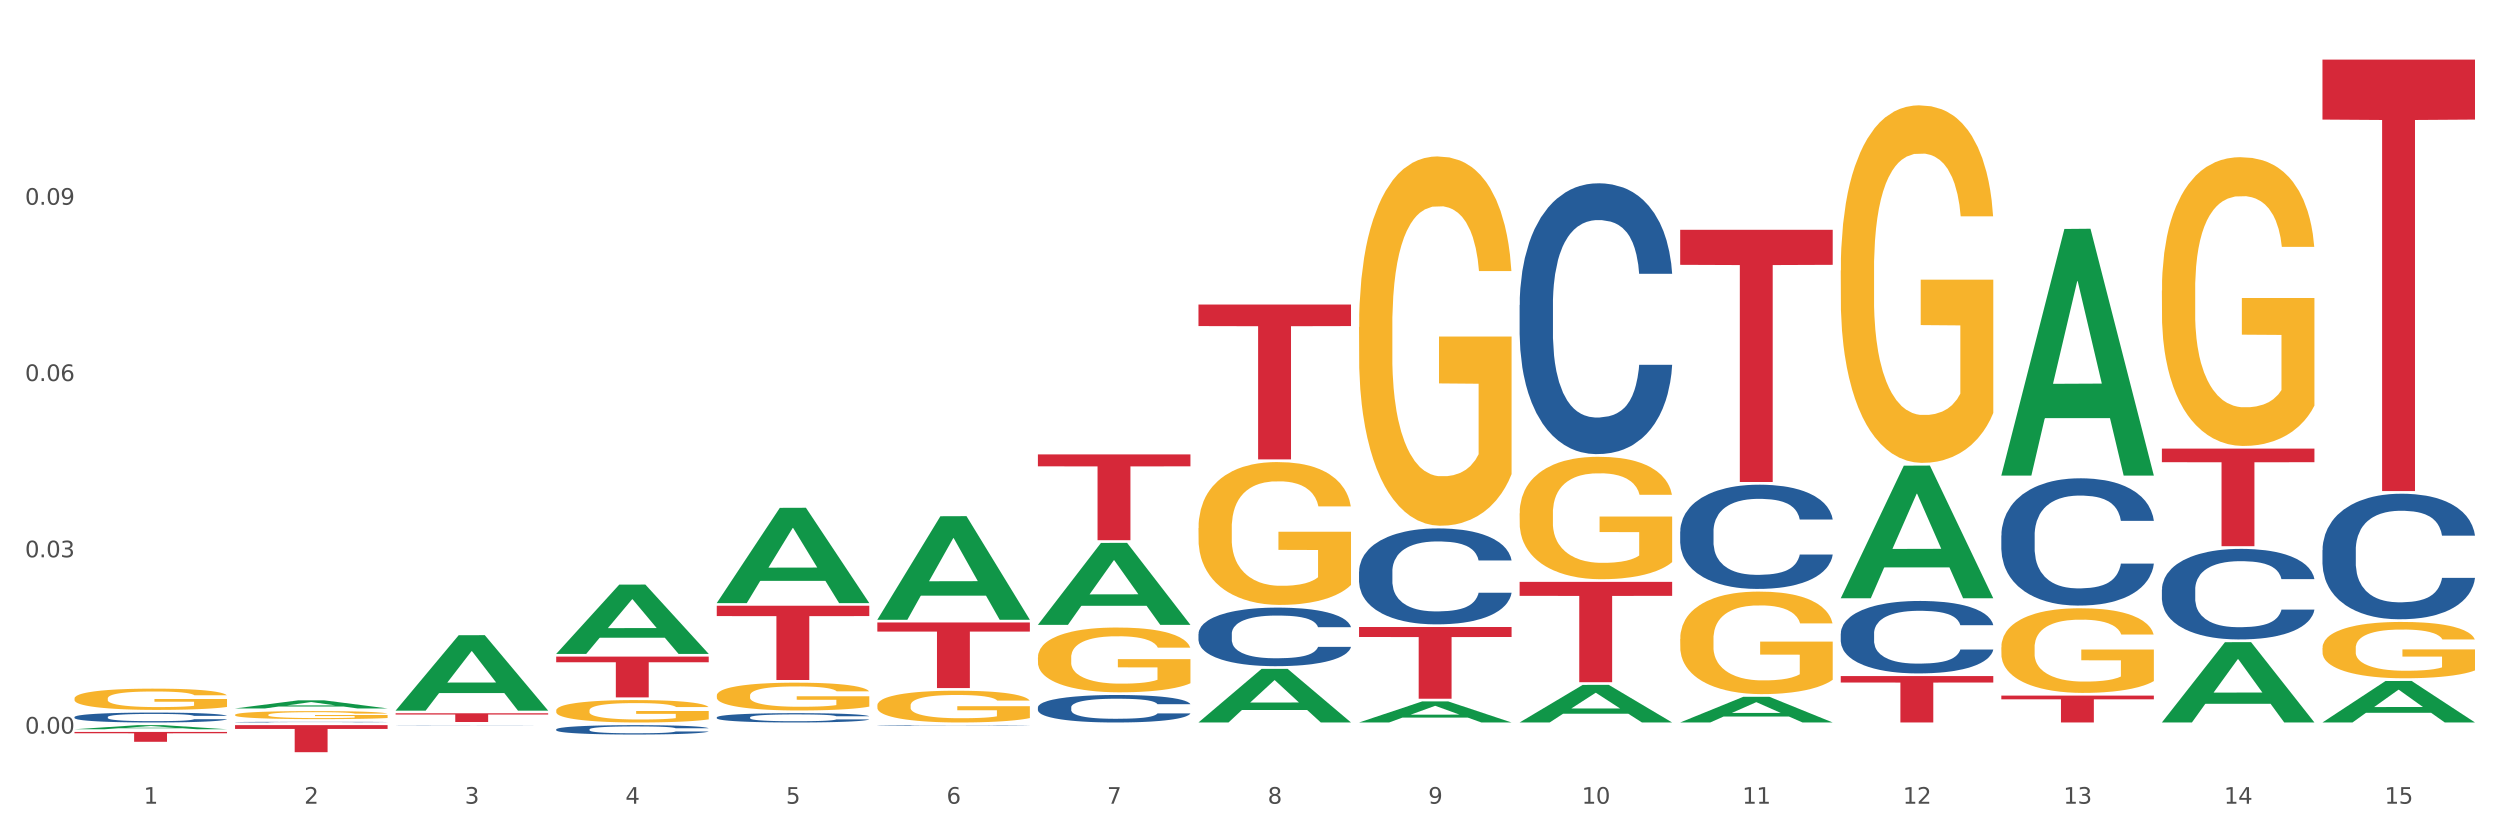 <?xml version="1.0" encoding="utf-8" standalone="no"?>
<!DOCTYPE svg PUBLIC "-//W3C//DTD SVG 1.1//EN"
  "http://www.w3.org/Graphics/SVG/1.1/DTD/svg11.dtd">
<svg xmlns:xlink="http://www.w3.org/1999/xlink" width="1080pt" height="360pt" viewBox="0 0 1080 360" xmlns="http://www.w3.org/2000/svg" version="1.1">
 <rect x="0" y="0" width="1080" height="360" fill="#333333" stroke="none"/>
 <defs>
  <style type="text/css">*{stroke-linejoin: round; stroke-linecap: butt}</style>
 </defs>
 <g id="figure_1">
  <g id="patch_1">
   <path d="M 0 360 
L 1080 360 
L 1080 0 
L 0 0 
z
" style="fill: #ffffff; stroke: #ffffff; stroke-linejoin: miter"/>
  </g>
  <g id="axes_1">
   <g id="matplotlib.axis_1">
    <g id="xtick_1">
     <g id="text_1">
      <!-- 1 -->
      <g style="fill: #4d4d4d" transform="translate(62.07 347.204) scale(0.096 -0.096)">
       <defs>
        <path id="DejaVuSans-31" d="M 794 531 
L 1825 531 
L 1825 4091 
L 703 3866 
L 703 4441 
L 1819 4666 
L 2450 4666 
L 2450 531 
L 3481 531 
L 3481 0 
L 794 0 
L 794 531 
z
" transform="scale(0.016)"/>
       </defs>
       <use xlink:href="#DejaVuSans-31"/>
      </g>
     </g>
    </g>
    <g id="xtick_2">
     <g id="text_2">
      <!-- 2 -->
      <g style="fill: #4d4d4d" transform="translate(131.436 347.204) scale(0.096 -0.096)">
       <defs>
        <path id="DejaVuSans-32" d="M 1228 531 
L 3431 531 
L 3431 0 
L 469 0 
L 469 531 
Q 828 903 1448 1529 
Q 2069 2156 2228 2338 
Q 2531 2678 2651 2914 
Q 2772 3150 2772 3378 
Q 2772 3750 2511 3984 
Q 2250 4219 1831 4219 
Q 1534 4219 1204 4116 
Q 875 4013 500 3803 
L 500 4441 
Q 881 4594 1212 4672 
Q 1544 4750 1819 4750 
Q 2544 4750 2975 4387 
Q 3406 4025 3406 3419 
Q 3406 3131 3298 2873 
Q 3191 2616 2906 2266 
Q 2828 2175 2409 1742 
Q 1991 1309 1228 531 
z
" transform="scale(0.016)"/>
       </defs>
       <use xlink:href="#DejaVuSans-32"/>
      </g>
     </g>
    </g>
    <g id="xtick_3">
     <g id="text_3">
      <!-- 3 -->
      <g style="fill: #4d4d4d" transform="translate(200.802 347.204) scale(0.096 -0.096)">
       <defs>
        <path id="DejaVuSans-33" d="M 2597 2516 
Q 3050 2419 3304 2112 
Q 3559 1806 3559 1356 
Q 3559 666 3084 287 
Q 2609 -91 1734 -91 
Q 1441 -91 1130 -33 
Q 819 25 488 141 
L 488 750 
Q 750 597 1062 519 
Q 1375 441 1716 441 
Q 2309 441 2620 675 
Q 2931 909 2931 1356 
Q 2931 1769 2642 2001 
Q 2353 2234 1838 2234 
L 1294 2234 
L 1294 2753 
L 1863 2753 
Q 2328 2753 2575 2939 
Q 2822 3125 2822 3475 
Q 2822 3834 2567 4026 
Q 2313 4219 1838 4219 
Q 1578 4219 1281 4162 
Q 984 4106 628 3988 
L 628 4550 
Q 988 4650 1302 4700 
Q 1616 4750 1894 4750 
Q 2613 4750 3031 4423 
Q 3450 4097 3450 3541 
Q 3450 3153 3228 2886 
Q 3006 2619 2597 2516 
z
" transform="scale(0.016)"/>
       </defs>
       <use xlink:href="#DejaVuSans-33"/>
      </g>
     </g>
    </g>
    <g id="xtick_4">
     <g id="text_4">
      <!-- 4 -->
      <g style="fill: #4d4d4d" transform="translate(270.169 347.204) scale(0.096 -0.096)">
       <defs>
        <path id="DejaVuSans-34" d="M 2419 4116 
L 825 1625 
L 2419 1625 
L 2419 4116 
z
M 2253 4666 
L 3047 4666 
L 3047 1625 
L 3713 1625 
L 3713 1100 
L 3047 1100 
L 3047 0 
L 2419 0 
L 2419 1100 
L 313 1100 
L 313 1709 
L 2253 4666 
z
" transform="scale(0.016)"/>
       </defs>
       <use xlink:href="#DejaVuSans-34"/>
      </g>
     </g>
    </g>
    <g id="xtick_5">
     <g id="text_5">
      <!-- 5 -->
      <g style="fill: #4d4d4d" transform="translate(339.535 347.204) scale(0.096 -0.096)">
       <defs>
        <path id="DejaVuSans-35" d="M 691 4666 
L 3169 4666 
L 3169 4134 
L 1269 4134 
L 1269 2991 
Q 1406 3038 1543 3061 
Q 1681 3084 1819 3084 
Q 2600 3084 3056 2656 
Q 3513 2228 3513 1497 
Q 3513 744 3044 326 
Q 2575 -91 1722 -91 
Q 1428 -91 1123 -41 
Q 819 9 494 109 
L 494 744 
Q 775 591 1075 516 
Q 1375 441 1709 441 
Q 2250 441 2565 725 
Q 2881 1009 2881 1497 
Q 2881 1984 2565 2268 
Q 2250 2553 1709 2553 
Q 1456 2553 1204 2497 
Q 953 2441 691 2322 
L 691 4666 
z
" transform="scale(0.016)"/>
       </defs>
       <use xlink:href="#DejaVuSans-35"/>
      </g>
     </g>
    </g>
    <g id="xtick_6">
     <g id="text_6">
      <!-- 6 -->
      <g style="fill: #4d4d4d" transform="translate(408.901 347.204) scale(0.096 -0.096)">
       <defs>
        <path id="DejaVuSans-36" d="M 2113 2584 
Q 1688 2584 1439 2293 
Q 1191 2003 1191 1497 
Q 1191 994 1439 701 
Q 1688 409 2113 409 
Q 2538 409 2786 701 
Q 3034 994 3034 1497 
Q 3034 2003 2786 2293 
Q 2538 2584 2113 2584 
z
M 3366 4563 
L 3366 3988 
Q 3128 4100 2886 4159 
Q 2644 4219 2406 4219 
Q 1781 4219 1451 3797 
Q 1122 3375 1075 2522 
Q 1259 2794 1537 2939 
Q 1816 3084 2150 3084 
Q 2853 3084 3261 2657 
Q 3669 2231 3669 1497 
Q 3669 778 3244 343 
Q 2819 -91 2113 -91 
Q 1303 -91 875 529 
Q 447 1150 447 2328 
Q 447 3434 972 4092 
Q 1497 4750 2381 4750 
Q 2619 4750 2861 4703 
Q 3103 4656 3366 4563 
z
" transform="scale(0.016)"/>
       </defs>
       <use xlink:href="#DejaVuSans-36"/>
      </g>
     </g>
    </g>
    <g id="xtick_7">
     <g id="text_7">
      <!-- 7 -->
      <g style="fill: #4d4d4d" transform="translate(478.267 347.204) scale(0.096 -0.096)">
       <defs>
        <path id="DejaVuSans-37" d="M 525 4666 
L 3525 4666 
L 3525 4397 
L 1831 0 
L 1172 0 
L 2766 4134 
L 525 4134 
L 525 4666 
z
" transform="scale(0.016)"/>
       </defs>
       <use xlink:href="#DejaVuSans-37"/>
      </g>
     </g>
    </g>
    <g id="xtick_8">
     <g id="text_8">
      <!-- 8 -->
      <g style="fill: #4d4d4d" transform="translate(547.634 347.204) scale(0.096 -0.096)">
       <defs>
        <path id="DejaVuSans-38" d="M 2034 2216 
Q 1584 2216 1326 1975 
Q 1069 1734 1069 1313 
Q 1069 891 1326 650 
Q 1584 409 2034 409 
Q 2484 409 2743 651 
Q 3003 894 3003 1313 
Q 3003 1734 2745 1975 
Q 2488 2216 2034 2216 
z
M 1403 2484 
Q 997 2584 770 2862 
Q 544 3141 544 3541 
Q 544 4100 942 4425 
Q 1341 4750 2034 4750 
Q 2731 4750 3128 4425 
Q 3525 4100 3525 3541 
Q 3525 3141 3298 2862 
Q 3072 2584 2669 2484 
Q 3125 2378 3379 2068 
Q 3634 1759 3634 1313 
Q 3634 634 3220 271 
Q 2806 -91 2034 -91 
Q 1263 -91 848 271 
Q 434 634 434 1313 
Q 434 1759 690 2068 
Q 947 2378 1403 2484 
z
M 1172 3481 
Q 1172 3119 1398 2916 
Q 1625 2713 2034 2713 
Q 2441 2713 2670 2916 
Q 2900 3119 2900 3481 
Q 2900 3844 2670 4047 
Q 2441 4250 2034 4250 
Q 1625 4250 1398 4047 
Q 1172 3844 1172 3481 
z
" transform="scale(0.016)"/>
       </defs>
       <use xlink:href="#DejaVuSans-38"/>
      </g>
     </g>
    </g>
    <g id="xtick_9">
     <g id="text_9">
      <!-- 9 -->
      <g style="fill: #4d4d4d" transform="translate(617 347.204) scale(0.096 -0.096)">
       <defs>
        <path id="DejaVuSans-39" d="M 703 97 
L 703 672 
Q 941 559 1184 500 
Q 1428 441 1663 441 
Q 2288 441 2617 861 
Q 2947 1281 2994 2138 
Q 2813 1869 2534 1725 
Q 2256 1581 1919 1581 
Q 1219 1581 811 2004 
Q 403 2428 403 3163 
Q 403 3881 828 4315 
Q 1253 4750 1959 4750 
Q 2769 4750 3195 4129 
Q 3622 3509 3622 2328 
Q 3622 1225 3098 567 
Q 2575 -91 1691 -91 
Q 1453 -91 1209 -44 
Q 966 3 703 97 
z
M 1959 2075 
Q 2384 2075 2632 2365 
Q 2881 2656 2881 3163 
Q 2881 3666 2632 3958 
Q 2384 4250 1959 4250 
Q 1534 4250 1286 3958 
Q 1038 3666 1038 3163 
Q 1038 2656 1286 2365 
Q 1534 2075 1959 2075 
z
" transform="scale(0.016)"/>
       </defs>
       <use xlink:href="#DejaVuSans-39"/>
      </g>
     </g>
    </g>
    <g id="xtick_10">
     <g id="text_10">
      <!-- 10 -->
      <g style="fill: #4d4d4d" transform="translate(683.312 347.204) scale(0.096 -0.096)">
       <defs>
        <path id="DejaVuSans-30" d="M 2034 4250 
Q 1547 4250 1301 3770 
Q 1056 3291 1056 2328 
Q 1056 1369 1301 889 
Q 1547 409 2034 409 
Q 2525 409 2770 889 
Q 3016 1369 3016 2328 
Q 3016 3291 2770 3770 
Q 2525 4250 2034 4250 
z
M 2034 4750 
Q 2819 4750 3233 4129 
Q 3647 3509 3647 2328 
Q 3647 1150 3233 529 
Q 2819 -91 2034 -91 
Q 1250 -91 836 529 
Q 422 1150 422 2328 
Q 422 3509 836 4129 
Q 1250 4750 2034 4750 
z
" transform="scale(0.016)"/>
       </defs>
       <use xlink:href="#DejaVuSans-31"/>
       <use xlink:href="#DejaVuSans-30" transform="translate(63.623 0)"/>
      </g>
     </g>
    </g>
    <g id="xtick_11">
     <g id="text_11">
      <!-- 11 -->
      <g style="fill: #4d4d4d" transform="translate(752.678 347.204) scale(0.096 -0.096)">
       <use xlink:href="#DejaVuSans-31"/>
       <use xlink:href="#DejaVuSans-31" transform="translate(63.623 0)"/>
      </g>
     </g>
    </g>
    <g id="xtick_12">
     <g id="text_12">
      <!-- 12 -->
      <g style="fill: #4d4d4d" transform="translate(822.044 347.204) scale(0.096 -0.096)">
       <use xlink:href="#DejaVuSans-31"/>
       <use xlink:href="#DejaVuSans-32" transform="translate(63.623 0)"/>
      </g>
     </g>
    </g>
    <g id="xtick_13">
     <g id="text_13">
      <!-- 13 -->
      <g style="fill: #4d4d4d" transform="translate(891.411 347.204) scale(0.096 -0.096)">
       <use xlink:href="#DejaVuSans-31"/>
       <use xlink:href="#DejaVuSans-33" transform="translate(63.623 0)"/>
      </g>
     </g>
    </g>
    <g id="xtick_14">
     <g id="text_14">
      <!-- 14 -->
      <g style="fill: #4d4d4d" transform="translate(960.777 347.204) scale(0.096 -0.096)">
       <use xlink:href="#DejaVuSans-31"/>
       <use xlink:href="#DejaVuSans-34" transform="translate(63.623 0)"/>
      </g>
     </g>
    </g>
    <g id="xtick_15">
     <g id="text_15">
      <!-- 15 -->
      <g style="fill: #4d4d4d" transform="translate(1030.143 347.204) scale(0.096 -0.096)">
       <use xlink:href="#DejaVuSans-31"/>
       <use xlink:href="#DejaVuSans-35" transform="translate(63.623 0)"/>
      </g>
     </g>
    </g>
    <g id="xtick_16"/>
    <g id="xtick_17"/>
    <g id="xtick_18"/>
    <g id="xtick_19"/>
    <g id="xtick_20"/>
    <g id="xtick_21"/>
    <g id="xtick_22"/>
    <g id="xtick_23"/>
    <g id="xtick_24"/>
    <g id="xtick_25"/>
    <g id="xtick_26"/>
    <g id="xtick_27"/>
    <g id="xtick_28"/>
    <g id="xtick_29"/>
   </g>
   <g id="matplotlib.axis_2">
    <g id="ytick_1">
     <g id="text_16">
      <!-- 0.00 -->
      <g style="fill: #4d4d4d" transform="translate(10.8 316.912) scale(0.096 -0.096)">
       <defs>
        <path id="DejaVuSans-2e" d="M 684 794 
L 1344 794 
L 1344 0 
L 684 0 
L 684 794 
z
" transform="scale(0.016)"/>
       </defs>
       <use xlink:href="#DejaVuSans-30"/>
       <use xlink:href="#DejaVuSans-2e" transform="translate(63.623 0)"/>
       <use xlink:href="#DejaVuSans-30" transform="translate(95.41 0)"/>
       <use xlink:href="#DejaVuSans-30" transform="translate(159.033 0)"/>
      </g>
     </g>
    </g>
    <g id="ytick_2">
     <g id="text_17">
      <!-- 0.03 -->
      <g style="fill: #4d4d4d" transform="translate(10.8 240.758) scale(0.096 -0.096)">
       <use xlink:href="#DejaVuSans-30"/>
       <use xlink:href="#DejaVuSans-2e" transform="translate(63.623 0)"/>
       <use xlink:href="#DejaVuSans-30" transform="translate(95.41 0)"/>
       <use xlink:href="#DejaVuSans-33" transform="translate(159.033 0)"/>
      </g>
     </g>
    </g>
    <g id="ytick_3">
     <g id="text_18">
      <!-- 0.06 -->
      <g style="fill: #4d4d4d" transform="translate(10.8 164.605) scale(0.096 -0.096)">
       <use xlink:href="#DejaVuSans-30"/>
       <use xlink:href="#DejaVuSans-2e" transform="translate(63.623 0)"/>
       <use xlink:href="#DejaVuSans-30" transform="translate(95.41 0)"/>
       <use xlink:href="#DejaVuSans-36" transform="translate(159.033 0)"/>
      </g>
     </g>
    </g>
    <g id="ytick_4">
     <g id="text_19">
      <!-- 0.09 -->
      <g style="fill: #4d4d4d" transform="translate(10.8 88.452) scale(0.096 -0.096)">
       <use xlink:href="#DejaVuSans-30"/>
       <use xlink:href="#DejaVuSans-2e" transform="translate(63.623 0)"/>
       <use xlink:href="#DejaVuSans-30" transform="translate(95.41 0)"/>
       <use xlink:href="#DejaVuSans-39" transform="translate(159.033 0)"/>
      </g>
     </g>
    </g>
    <g id="ytick_5"/>
    <g id="ytick_6"/>
    <g id="ytick_7"/>
    <g id="ytick_8"/>
   </g>
   <g id="PolyCollection_1">
    <path d="M 32.175 315.033 
L 32.243 315.032 
L 59.417 313.266 
L 70.695 313.264 
L 98.073 315.037 
L 85.029 315.037 
L 79.119 314.624 
L 51.061 314.624 
L 50.857 314.631 
L 45.151 315.037 
L 32.175 315.037 
L 32.175 315.033 
L 54.594 314.378 
L 75.586 314.376 
L 65.192 313.642 
L 65.056 313.639 
L 64.92 313.644 
L 54.526 314.376 
L 54.594 314.378 
L 32.175 315.033 
z
" clip-path="url(#p266c1b4b7c)" style="fill: #109648"/>
    <path d="M 309.64 309.892 
L 309.718 309.888 
L 309.718 309.785 
L 309.951 309.645 
L 310.808 309.387 
L 311.899 309.192 
L 313.768 308.963 
L 314.781 308.868 
L 316.105 308.761 
L 318.831 308.587 
L 321.947 308.44 
L 324.128 308.359 
L 325.764 308.307 
L 329.425 308.215 
L 331.528 308.175 
L 333.709 308.142 
L 335.578 308.119 
L 338.694 308.094 
L 341.187 308.083 
L 344.069 308.079 
L 346.484 308.083 
L 349.677 308.097 
L 354.351 308.142 
L 356.142 308.167 
L 358.557 308.212 
L 361.05 308.271 
L 363.075 308.329 
L 365.412 308.414 
L 367.826 308.525 
L 370.163 308.665 
L 371.799 308.794 
L 373.123 308.93 
L 374.291 309.096 
L 375.148 309.277 
L 375.538 309.428 
L 361.283 309.428 
L 360.894 309.291 
L 360.115 309.144 
L 359.336 309.044 
L 358.479 308.963 
L 357.155 308.871 
L 355.987 308.812 
L 354.039 308.742 
L 352.248 308.698 
L 350.768 308.672 
L 348.976 308.65 
L 345.159 308.628 
L 342.433 308.628 
L 340.719 308.635 
L 338.616 308.654 
L 336.825 308.68 
L 334.722 308.724 
L 333.086 308.772 
L 331.45 308.834 
L 330.515 308.879 
L 329.113 308.96 
L 328.179 309.026 
L 326.932 309.14 
L 326.231 309.221 
L 324.985 309.431 
L 324.44 309.586 
L 324.206 309.693 
L 324.05 309.811 
L 324.05 310.386 
L 324.518 310.644 
L 324.907 310.754 
L 325.53 310.88 
L 326.699 311.042 
L 328.412 311.2 
L 330.204 311.315 
L 331.684 311.385 
L 333.086 311.436 
L 334.488 311.477 
L 336.202 311.514 
L 337.604 311.536 
L 339.707 311.558 
L 342.199 311.569 
L 344.147 311.569 
L 348.119 311.55 
L 349.911 311.532 
L 351.624 311.506 
L 353.494 311.466 
L 354.974 311.421 
L 355.831 311.388 
L 357.233 311.318 
L 358.323 311.245 
L 359.258 311.16 
L 359.881 311.086 
L 360.582 310.976 
L 361.127 310.85 
L 361.283 310.784 
L 375.538 310.784 
L 375.226 310.917 
L 374.681 311.046 
L 373.59 311.219 
L 372.734 311.318 
L 371.409 311.44 
L 370.007 311.543 
L 368.06 311.657 
L 366.268 311.742 
L 364.399 311.816 
L 362.374 311.882 
L 358.713 311.974 
L 357.389 312 
L 354.584 312.044 
L 352.403 312.07 
L 349.21 312.096 
L 345.938 312.111 
L 342.511 312.114 
L 339.473 312.107 
L 336.124 312.085 
L 334.021 312.063 
L 331.684 312.03 
L 328.957 311.978 
L 326.387 311.915 
L 323.972 311.842 
L 321.713 311.757 
L 319.61 311.661 
L 316.884 311.503 
L 314.859 311.348 
L 313.379 311.204 
L 312.366 311.082 
L 311.354 310.928 
L 310.808 310.821 
L 309.951 310.563 
L 309.64 310.323 
L 309.64 309.892 
z
" clip-path="url(#p266c1b4b7c)" style="fill: #255c99"/>
    <path d="M 240.274 315.086 
L 240.352 315.082 
L 240.352 314.979 
L 240.585 314.838 
L 241.442 314.579 
L 242.533 314.382 
L 244.402 314.153 
L 245.415 314.057 
L 246.739 313.949 
L 249.465 313.775 
L 252.581 313.627 
L 254.762 313.546 
L 256.398 313.494 
L 260.059 313.401 
L 262.162 313.361 
L 264.343 313.327 
L 266.212 313.305 
L 269.328 313.279 
L 271.821 313.268 
L 274.703 313.264 
L 277.117 313.268 
L 280.311 313.283 
L 284.985 313.327 
L 286.776 313.353 
L 289.191 313.398 
L 291.683 313.457 
L 293.709 313.516 
L 296.045 313.601 
L 298.46 313.712 
L 300.797 313.853 
L 302.433 313.983 
L 303.757 314.12 
L 304.925 314.286 
L 305.782 314.468 
L 306.172 314.619 
L 291.917 314.619 
L 291.528 314.482 
L 290.749 314.334 
L 289.97 314.234 
L 289.113 314.153 
L 287.789 314.06 
L 286.62 314.001 
L 284.673 313.931 
L 282.881 313.886 
L 281.401 313.86 
L 279.61 313.838 
L 275.793 313.816 
L 273.067 313.816 
L 271.353 313.823 
L 269.25 313.842 
L 267.458 313.868 
L 265.355 313.912 
L 263.72 313.96 
L 262.084 314.023 
L 261.149 314.068 
L 259.747 314.149 
L 258.812 314.216 
L 257.566 314.331 
L 256.865 314.412 
L 255.619 314.623 
L 255.073 314.779 
L 254.84 314.886 
L 254.684 315.005 
L 254.684 315.582 
L 255.151 315.841 
L 255.541 315.952 
L 256.164 316.078 
L 257.332 316.241 
L 259.046 316.4 
L 260.838 316.515 
L 262.318 316.585 
L 263.72 316.637 
L 265.122 316.678 
L 266.835 316.715 
L 268.237 316.737 
L 270.341 316.759 
L 272.833 316.771 
L 274.78 316.771 
L 278.753 316.752 
L 280.545 316.734 
L 282.258 316.708 
L 284.128 316.667 
L 285.608 316.622 
L 286.465 316.589 
L 287.867 316.519 
L 288.957 316.445 
L 289.892 316.36 
L 290.515 316.286 
L 291.216 316.174 
L 291.761 316.049 
L 291.917 315.982 
L 306.172 315.982 
L 305.86 316.115 
L 305.315 316.245 
L 304.224 316.419 
L 303.367 316.519 
L 302.043 316.641 
L 300.641 316.745 
L 298.694 316.859 
L 296.902 316.945 
L 295.033 317.019 
L 293.008 317.085 
L 289.347 317.178 
L 288.022 317.204 
L 285.218 317.248 
L 283.037 317.274 
L 279.844 317.3 
L 276.572 317.315 
L 273.145 317.319 
L 270.107 317.311 
L 266.757 317.289 
L 264.654 317.267 
L 262.318 317.233 
L 259.591 317.182 
L 257.021 317.119 
L 254.606 317.045 
L 252.347 316.959 
L 250.244 316.863 
L 247.518 316.704 
L 245.493 316.548 
L 244.013 316.404 
L 243 316.282 
L 241.987 316.126 
L 241.442 316.019 
L 240.585 315.76 
L 240.274 315.519 
L 240.274 315.086 
z
" clip-path="url(#p266c1b4b7c)" style="fill: #255c99"/>
    <path d="M 170.907 313.313 
L 170.985 313.313 
L 170.985 313.31 
L 171.219 313.306 
L 172.076 313.299 
L 173.166 313.294 
L 175.036 313.288 
L 176.048 313.285 
L 177.373 313.283 
L 180.099 313.278 
L 183.215 313.274 
L 185.396 313.272 
L 187.031 313.27 
L 190.692 313.268 
L 192.796 313.267 
L 194.977 313.266 
L 196.846 313.265 
L 199.962 313.265 
L 202.454 313.264 
L 205.336 313.264 
L 207.751 313.264 
L 210.945 313.265 
L 215.618 313.266 
L 217.41 313.267 
L 219.825 313.268 
L 222.317 313.269 
L 224.342 313.271 
L 226.679 313.273 
L 229.094 313.276 
L 231.431 313.28 
L 233.066 313.283 
L 234.391 313.287 
L 235.559 313.292 
L 236.416 313.296 
L 236.805 313.3 
L 222.551 313.3 
L 222.161 313.297 
L 221.382 313.293 
L 220.604 313.29 
L 219.747 313.288 
L 218.422 313.286 
L 217.254 313.284 
L 215.307 313.282 
L 213.515 313.281 
L 212.035 313.28 
L 210.244 313.28 
L 206.427 313.279 
L 203.701 313.279 
L 201.987 313.279 
L 199.884 313.28 
L 198.092 313.28 
L 195.989 313.282 
L 194.353 313.283 
L 192.718 313.285 
L 191.783 313.286 
L 190.381 313.288 
L 189.446 313.29 
L 188.2 313.293 
L 187.499 313.295 
L 186.252 313.3 
L 185.707 313.305 
L 185.474 313.307 
L 185.318 313.311 
L 185.318 313.326 
L 185.785 313.333 
L 186.175 313.336 
L 186.798 313.339 
L 187.966 313.343 
L 189.68 313.348 
L 191.471 313.351 
L 192.951 313.353 
L 194.353 313.354 
L 195.755 313.355 
L 197.469 313.356 
L 198.871 313.357 
L 200.974 313.357 
L 203.467 313.358 
L 205.414 313.358 
L 209.387 313.357 
L 211.178 313.357 
L 212.892 313.356 
L 214.761 313.355 
L 216.241 313.354 
L 217.098 313.353 
L 218.5 313.351 
L 219.591 313.349 
L 220.526 313.347 
L 221.149 313.345 
L 221.85 313.342 
L 222.395 313.338 
L 222.551 313.337 
L 236.805 313.337 
L 236.494 313.34 
L 235.949 313.344 
L 234.858 313.348 
L 234.001 313.351 
L 232.677 313.354 
L 231.275 313.357 
L 229.328 313.36 
L 227.536 313.362 
L 225.667 313.364 
L 223.641 313.366 
L 219.98 313.368 
L 218.656 313.369 
L 215.852 313.37 
L 213.671 313.371 
L 210.477 313.372 
L 207.206 313.372 
L 203.779 313.372 
L 200.741 313.372 
L 197.391 313.371 
L 195.288 313.371 
L 192.951 313.37 
L 190.225 313.368 
L 187.655 313.367 
L 185.24 313.365 
L 182.981 313.363 
L 180.878 313.36 
L 178.152 313.356 
L 176.126 313.352 
L 174.646 313.348 
L 173.634 313.345 
L 172.621 313.34 
L 172.076 313.338 
L 171.219 313.331 
L 170.907 313.324 
L 170.907 313.313 
z
" clip-path="url(#p266c1b4b7c)" style="fill: #255c99"/>
    <path d="M 101.541 311.953 
L 101.619 311.953 
L 101.619 311.946 
L 101.853 311.936 
L 102.71 311.917 
L 103.8 311.903 
L 105.67 311.886 
L 106.682 311.879 
L 108.006 311.871 
L 110.733 311.859 
L 113.848 311.848 
L 116.029 311.842 
L 117.665 311.839 
L 121.326 311.832 
L 123.429 311.829 
L 125.61 311.827 
L 127.48 311.825 
L 130.595 311.823 
L 133.088 311.822 
L 135.97 311.822 
L 138.385 311.822 
L 141.578 311.823 
L 146.252 311.827 
L 148.044 311.829 
L 150.458 311.832 
L 152.951 311.836 
L 154.976 311.84 
L 157.313 311.846 
L 159.728 311.854 
L 162.064 311.865 
L 163.7 311.874 
L 165.024 311.884 
L 166.193 311.896 
L 167.05 311.909 
L 167.439 311.92 
L 153.185 311.92 
L 152.795 311.91 
L 152.016 311.899 
L 151.237 311.892 
L 150.38 311.886 
L 149.056 311.88 
L 147.888 311.875 
L 145.941 311.87 
L 144.149 311.867 
L 142.669 311.865 
L 140.877 311.863 
L 137.061 311.862 
L 134.334 311.862 
L 132.621 311.862 
L 130.518 311.864 
L 128.726 311.866 
L 126.623 311.869 
L 124.987 311.872 
L 123.351 311.877 
L 122.417 311.88 
L 121.015 311.886 
L 120.08 311.891 
L 118.834 311.899 
L 118.133 311.905 
L 116.886 311.92 
L 116.341 311.931 
L 116.107 311.939 
L 115.952 311.948 
L 115.952 311.989 
L 116.419 312.008 
L 116.808 312.016 
L 117.431 312.025 
L 118.6 312.037 
L 120.314 312.048 
L 122.105 312.056 
L 123.585 312.061 
L 124.987 312.065 
L 126.389 312.068 
L 128.103 312.071 
L 129.505 312.072 
L 131.608 312.074 
L 134.101 312.075 
L 136.048 312.075 
L 140.021 312.074 
L 141.812 312.072 
L 143.526 312.07 
L 145.395 312.067 
L 146.875 312.064 
L 147.732 312.062 
L 149.134 312.057 
L 150.225 312.051 
L 151.159 312.045 
L 151.783 312.04 
L 152.484 312.032 
L 153.029 312.023 
L 153.185 312.018 
L 167.439 312.018 
L 167.128 312.028 
L 166.582 312.037 
L 165.492 312.049 
L 164.635 312.057 
L 163.311 312.065 
L 161.909 312.073 
L 159.961 312.081 
L 158.17 312.087 
L 156.3 312.093 
L 154.275 312.098 
L 150.614 312.104 
L 149.29 312.106 
L 146.486 312.109 
L 144.305 312.111 
L 141.111 312.113 
L 137.84 312.114 
L 134.412 312.114 
L 131.374 312.114 
L 128.025 312.112 
L 125.922 312.111 
L 123.585 312.108 
L 120.859 312.104 
L 118.288 312.1 
L 115.874 312.095 
L 113.615 312.088 
L 111.512 312.082 
L 108.785 312.07 
L 106.76 312.059 
L 105.28 312.048 
L 104.267 312.04 
L 103.255 312.028 
L 102.71 312.021 
L 101.853 312.002 
L 101.541 311.985 
L 101.541 311.953 
z
" clip-path="url(#p266c1b4b7c)" style="fill: #255c99"/>
    <path d="M 32.175 309.757 
L 32.253 309.753 
L 32.253 309.644 
L 32.487 309.495 
L 33.343 309.221 
L 34.434 309.014 
L 36.303 308.772 
L 37.316 308.67 
L 38.64 308.557 
L 41.366 308.373 
L 44.482 308.217 
L 46.663 308.131 
L 48.299 308.076 
L 51.96 307.978 
L 54.063 307.935 
L 56.244 307.9 
L 58.114 307.876 
L 61.229 307.849 
L 63.722 307.837 
L 66.604 307.833 
L 69.019 307.837 
L 72.212 307.853 
L 76.886 307.9 
L 78.677 307.927 
L 81.092 307.974 
L 83.585 308.037 
L 85.61 308.099 
L 87.947 308.189 
L 90.361 308.306 
L 92.698 308.455 
L 94.334 308.592 
L 95.658 308.737 
L 96.827 308.912 
L 97.683 309.104 
L 98.073 309.264 
L 83.818 309.264 
L 83.429 309.12 
L 82.65 308.963 
L 81.871 308.858 
L 81.014 308.772 
L 79.69 308.674 
L 78.522 308.611 
L 76.574 308.537 
L 74.783 308.49 
L 73.303 308.463 
L 71.511 308.439 
L 67.694 308.416 
L 64.968 308.416 
L 63.255 308.424 
L 61.151 308.443 
L 59.36 308.471 
L 57.257 308.518 
L 55.621 308.568 
L 53.985 308.635 
L 53.05 308.682 
L 51.648 308.768 
L 50.714 308.838 
L 49.467 308.959 
L 48.766 309.045 
L 47.52 309.268 
L 46.975 309.432 
L 46.741 309.546 
L 46.585 309.671 
L 46.585 310.281 
L 47.053 310.554 
L 47.442 310.672 
L 48.065 310.805 
L 49.234 310.977 
L 50.947 311.145 
L 52.739 311.266 
L 54.219 311.34 
L 55.621 311.395 
L 57.023 311.438 
L 58.737 311.477 
L 60.139 311.501 
L 62.242 311.524 
L 64.734 311.536 
L 66.682 311.536 
L 70.654 311.516 
L 72.446 311.497 
L 74.16 311.469 
L 76.029 311.426 
L 77.509 311.379 
L 78.366 311.344 
L 79.768 311.27 
L 80.858 311.192 
L 81.793 311.102 
L 82.416 311.024 
L 83.117 310.906 
L 83.663 310.773 
L 83.818 310.703 
L 98.073 310.703 
L 97.761 310.844 
L 97.216 310.981 
L 96.126 311.164 
L 95.269 311.27 
L 93.945 311.399 
L 92.542 311.508 
L 90.595 311.63 
L 88.804 311.719 
L 86.934 311.798 
L 84.909 311.868 
L 81.248 311.966 
L 79.924 311.993 
L 77.12 312.04 
L 74.939 312.067 
L 71.745 312.095 
L 68.473 312.11 
L 65.046 312.114 
L 62.008 312.107 
L 58.659 312.083 
L 56.556 312.06 
L 54.219 312.024 
L 51.493 311.97 
L 48.922 311.903 
L 46.507 311.825 
L 44.248 311.735 
L 42.145 311.633 
L 39.419 311.465 
L 37.394 311.301 
L 35.914 311.149 
L 34.901 311.02 
L 33.889 310.855 
L 33.343 310.742 
L 32.487 310.468 
L 32.175 310.214 
L 32.175 309.757 
z
" clip-path="url(#p266c1b4b7c)" style="fill: #255c99"/>
    <path d="M 32.175 316.187 
L 98.073 316.187 
L 98.073 316.782 
L 72.151 316.786 
L 72.151 320.472 
L 57.941 320.472 
L 57.941 316.786 
L 32.175 316.782 
L 32.175 316.191 
L 32.175 316.187 
z
" clip-path="url(#p266c1b4b7c)" style="fill: #d62839"/>
    <path d="M 101.541 313.264 
L 167.439 313.264 
L 167.439 314.888 
L 141.517 314.899 
L 141.517 324.95 
L 127.307 324.95 
L 127.307 314.899 
L 101.541 314.888 
L 101.541 313.275 
L 101.541 313.264 
z
" clip-path="url(#p266c1b4b7c)" style="fill: #d62839"/>
    <path d="M 170.907 308.145 
L 236.805 308.145 
L 236.805 308.668 
L 210.883 308.672 
L 210.883 311.909 
L 196.673 311.909 
L 196.673 308.672 
L 170.907 308.668 
L 170.907 308.149 
L 170.907 308.145 
z
" clip-path="url(#p266c1b4b7c)" style="fill: #d62839"/>
    <path d="M 379.006 313.382 
L 379.084 313.382 
L 379.084 313.375 
L 379.318 313.366 
L 380.175 313.349 
L 381.265 313.337 
L 383.134 313.322 
L 384.147 313.316 
L 385.471 313.309 
L 388.198 313.297 
L 391.313 313.288 
L 393.494 313.283 
L 395.13 313.279 
L 398.791 313.273 
L 400.894 313.271 
L 403.075 313.268 
L 404.945 313.267 
L 408.06 313.265 
L 410.553 313.265 
L 413.435 313.264 
L 415.85 313.265 
L 419.043 313.266 
L 423.717 313.268 
L 425.509 313.27 
L 427.923 313.273 
L 430.416 313.277 
L 432.441 313.281 
L 434.778 313.286 
L 437.193 313.293 
L 439.529 313.302 
L 441.165 313.311 
L 442.489 313.32 
L 443.658 313.33 
L 444.515 313.342 
L 444.904 313.352 
L 430.65 313.352 
L 430.26 313.343 
L 429.481 313.334 
L 428.702 313.327 
L 427.845 313.322 
L 426.521 313.316 
L 425.353 313.312 
L 423.405 313.307 
L 421.614 313.305 
L 420.134 313.303 
L 418.342 313.301 
L 414.526 313.3 
L 411.799 313.3 
L 410.086 313.3 
L 407.982 313.302 
L 406.191 313.303 
L 404.088 313.306 
L 402.452 313.309 
L 400.816 313.313 
L 399.882 313.316 
L 398.479 313.322 
L 397.545 313.326 
L 396.298 313.333 
L 395.597 313.339 
L 394.351 313.352 
L 393.806 313.362 
L 393.572 313.369 
L 393.416 313.377 
L 393.416 313.414 
L 393.884 313.431 
L 394.273 313.438 
L 394.896 313.446 
L 396.065 313.457 
L 397.778 313.467 
L 399.57 313.474 
L 401.05 313.479 
L 402.452 313.482 
L 403.854 313.485 
L 405.568 313.487 
L 406.97 313.489 
L 409.073 313.49 
L 411.566 313.491 
L 413.513 313.491 
L 417.485 313.49 
L 419.277 313.489 
L 420.991 313.487 
L 422.86 313.484 
L 424.34 313.481 
L 425.197 313.479 
L 426.599 313.475 
L 427.69 313.47 
L 428.624 313.464 
L 429.247 313.46 
L 429.948 313.452 
L 430.494 313.444 
L 430.65 313.44 
L 444.904 313.44 
L 444.592 313.449 
L 444.047 313.457 
L 442.957 313.468 
L 442.1 313.475 
L 440.776 313.483 
L 439.374 313.489 
L 437.426 313.497 
L 435.635 313.502 
L 433.765 313.507 
L 431.74 313.511 
L 428.079 313.517 
L 426.755 313.519 
L 423.951 313.522 
L 421.77 313.524 
L 418.576 313.525 
L 415.304 313.526 
L 411.877 313.526 
L 408.839 313.526 
L 405.49 313.524 
L 403.387 313.523 
L 401.05 313.521 
L 398.324 313.518 
L 395.753 313.513 
L 393.339 313.509 
L 391.08 313.503 
L 388.976 313.497 
L 386.25 313.487 
L 384.225 313.477 
L 382.745 313.467 
L 381.732 313.459 
L 380.72 313.449 
L 380.175 313.442 
L 379.318 313.426 
L 379.006 313.41 
L 379.006 313.382 
z
" clip-path="url(#p266c1b4b7c)" style="fill: #255c99"/>
    <path d="M 32.175 301.737 
L 32.253 301.729 
L 32.253 301.426 
L 32.408 301.166 
L 33.186 300.536 
L 34.353 300.015 
L 35.209 299.738 
L 36.065 299.512 
L 37.076 299.285 
L 38.321 299.05 
L 40.578 298.705 
L 41.978 298.529 
L 43.69 298.344 
L 46.802 298.075 
L 49.058 297.924 
L 51.392 297.798 
L 55.204 297.647 
L 57.694 297.58 
L 60.339 297.53 
L 63.529 297.496 
L 65.941 297.488 
L 71.231 297.513 
L 75.744 297.588 
L 77.922 297.647 
L 80.723 297.748 
L 82.201 297.815 
L 84.613 297.95 
L 87.103 298.126 
L 88.815 298.277 
L 91.382 298.563 
L 93.327 298.848 
L 95.116 299.201 
L 96.05 299.444 
L 96.75 299.671 
L 97.373 299.931 
L 97.995 300.343 
L 83.991 300.343 
L 83.446 300.049 
L 82.59 299.772 
L 81.346 299.503 
L 80.256 299.335 
L 78.389 299.125 
L 76.677 298.991 
L 74.888 298.89 
L 72.71 298.806 
L 70.998 298.764 
L 68.586 298.731 
L 63.84 298.739 
L 60.65 298.806 
L 58.472 298.89 
L 57.071 298.966 
L 55.827 299.05 
L 54.426 299.167 
L 52.792 299.344 
L 51.625 299.503 
L 50.458 299.705 
L 49.525 299.906 
L 48.669 300.141 
L 47.969 300.393 
L 47.424 300.654 
L 46.957 300.973 
L 46.568 301.502 
L 46.568 302.652 
L 46.724 302.913 
L 47.113 303.257 
L 47.58 303.517 
L 48.358 303.828 
L 49.058 304.038 
L 50.381 304.34 
L 51.859 304.592 
L 53.026 304.752 
L 54.193 304.886 
L 56.216 305.071 
L 58.472 305.222 
L 60.417 305.315 
L 63.062 305.399 
L 64.852 305.432 
L 66.408 305.449 
L 70.22 305.449 
L 72.943 305.424 
L 75.977 305.365 
L 78.311 305.289 
L 80.256 305.197 
L 82.435 305.046 
L 83.835 304.903 
L 83.835 303.148 
L 66.719 303.139 
L 66.719 301.972 
L 98.073 301.972 
L 98.073 305.399 
L 96.75 305.575 
L 95.272 305.734 
L 93.716 305.877 
L 91.382 306.054 
L 88.581 306.221 
L 86.091 306.339 
L 83.446 306.44 
L 80.334 306.532 
L 76.288 306.616 
L 73.799 306.65 
L 70.687 306.675 
L 67.03 306.683 
L 63.84 306.667 
L 60.728 306.625 
L 57.461 306.549 
L 54.271 306.44 
L 51.859 306.331 
L 49.447 306.196 
L 46.879 306.02 
L 44.857 305.852 
L 43.301 305.701 
L 41.589 305.508 
L 39.722 305.256 
L 38.321 305.029 
L 37.076 304.794 
L 35.754 304.492 
L 34.82 304.231 
L 33.887 303.904 
L 33.342 303.66 
L 32.72 303.282 
L 32.253 302.753 
L 32.175 301.737 
z
" clip-path="url(#p266c1b4b7c)" style="fill: #f7b32b"/>
    <path d="M 379.006 268.899 
L 444.904 268.899 
L 444.904 272.837 
L 418.982 272.864 
L 418.982 297.234 
L 404.772 297.234 
L 404.772 272.864 
L 379.006 272.837 
L 379.006 268.926 
L 379.006 268.899 
z
" clip-path="url(#p266c1b4b7c)" style="fill: #d62839"/>
    <path d="M 448.372 196.306 
L 514.27 196.306 
L 514.27 201.456 
L 488.348 201.49 
L 488.348 233.361 
L 474.138 233.361 
L 474.138 201.49 
L 448.372 201.456 
L 448.372 196.341 
L 448.372 196.306 
z
" clip-path="url(#p266c1b4b7c)" style="fill: #d62839"/>
    <path d="M 517.739 131.569 
L 583.636 131.569 
L 583.636 140.864 
L 557.715 140.927 
L 557.715 198.458 
L 543.504 198.458 
L 543.504 140.927 
L 517.739 140.864 
L 517.739 131.631 
L 517.739 131.569 
z
" clip-path="url(#p266c1b4b7c)" style="fill: #d62839"/>
    <path d="M 587.105 270.877 
L 653.003 270.877 
L 653.003 275.183 
L 627.081 275.212 
L 627.081 301.86 
L 612.871 301.86 
L 612.871 275.212 
L 587.105 275.183 
L 587.105 270.906 
L 587.105 270.877 
z
" clip-path="url(#p266c1b4b7c)" style="fill: #d62839"/>
    <path d="M 656.471 251.38 
L 722.369 251.38 
L 722.369 257.402 
L 696.447 257.443 
L 696.447 294.714 
L 682.237 294.714 
L 682.237 257.443 
L 656.471 257.402 
L 656.471 251.421 
L 656.471 251.38 
z
" clip-path="url(#p266c1b4b7c)" style="fill: #d62839"/>
    <path d="M 725.837 99.263 
L 791.735 99.263 
L 791.735 114.406 
L 765.813 114.509 
L 765.813 208.237 
L 751.603 208.237 
L 751.603 114.509 
L 725.837 114.406 
L 725.837 99.365 
L 725.837 99.263 
z
" clip-path="url(#p266c1b4b7c)" style="fill: #d62839"/>
    <path d="M 795.203 292.066 
L 861.101 292.066 
L 861.101 294.852 
L 835.179 294.871 
L 835.179 312.114 
L 820.969 312.114 
L 820.969 294.871 
L 795.203 294.852 
L 795.203 292.085 
L 795.203 292.066 
z
" clip-path="url(#p266c1b4b7c)" style="fill: #d62839"/>
    <path d="M 864.57 300.49 
L 930.468 300.49 
L 930.468 302.106 
L 904.546 302.116 
L 904.546 312.114 
L 890.335 312.114 
L 890.335 302.116 
L 864.57 302.106 
L 864.57 300.501 
L 864.57 300.49 
z
" clip-path="url(#p266c1b4b7c)" style="fill: #d62839"/>
    <path d="M 309.64 261.69 
L 375.538 261.69 
L 375.538 266.147 
L 349.616 266.177 
L 349.616 293.764 
L 335.406 293.764 
L 335.406 266.177 
L 309.64 266.147 
L 309.64 261.72 
L 309.64 261.69 
z
" clip-path="url(#p266c1b4b7c)" style="fill: #d62839"/>
    <path d="M 448.372 305.572 
L 448.45 305.561 
L 448.45 305.257 
L 448.684 304.845 
L 449.541 304.085 
L 450.631 303.51 
L 452.501 302.837 
L 453.513 302.555 
L 454.837 302.24 
L 457.564 301.73 
L 460.679 301.296 
L 462.861 301.058 
L 464.496 300.906 
L 468.157 300.635 
L 470.26 300.515 
L 472.441 300.418 
L 474.311 300.352 
L 477.427 300.276 
L 479.919 300.244 
L 482.801 300.233 
L 485.216 300.244 
L 488.41 300.287 
L 493.083 300.418 
L 494.875 300.493 
L 497.289 300.624 
L 499.782 300.797 
L 501.807 300.971 
L 504.144 301.22 
L 506.559 301.546 
L 508.896 301.958 
L 510.531 302.338 
L 511.856 302.74 
L 513.024 303.228 
L 513.881 303.759 
L 514.27 304.204 
L 500.016 304.204 
L 499.626 303.803 
L 498.847 303.369 
L 498.068 303.076 
L 497.212 302.837 
L 495.887 302.566 
L 494.719 302.392 
L 492.772 302.186 
L 490.98 302.056 
L 489.5 301.98 
L 487.709 301.915 
L 483.892 301.85 
L 481.165 301.85 
L 479.452 301.872 
L 477.349 301.926 
L 475.557 302.002 
L 473.454 302.132 
L 471.818 302.273 
L 470.183 302.457 
L 469.248 302.588 
L 467.846 302.826 
L 466.911 303.022 
L 465.665 303.358 
L 464.964 303.597 
L 463.717 304.215 
L 463.172 304.671 
L 462.938 304.986 
L 462.783 305.333 
L 462.783 307.025 
L 463.25 307.785 
L 463.639 308.111 
L 464.263 308.479 
L 465.431 308.957 
L 467.145 309.423 
L 468.936 309.76 
L 470.416 309.966 
L 471.818 310.118 
L 473.22 310.237 
L 474.934 310.346 
L 476.336 310.411 
L 478.439 310.476 
L 480.932 310.508 
L 482.879 310.508 
L 486.852 310.454 
L 488.643 310.4 
L 490.357 310.324 
L 492.226 310.205 
L 493.706 310.074 
L 494.563 309.977 
L 495.965 309.771 
L 497.056 309.554 
L 497.99 309.304 
L 498.614 309.087 
L 499.315 308.762 
L 499.86 308.393 
L 500.016 308.197 
L 514.27 308.197 
L 513.959 308.588 
L 513.413 308.968 
L 512.323 309.478 
L 511.466 309.771 
L 510.142 310.129 
L 508.74 310.433 
L 506.792 310.769 
L 505.001 311.018 
L 503.131 311.235 
L 501.106 311.431 
L 497.445 311.702 
L 496.121 311.778 
L 493.317 311.908 
L 491.136 311.984 
L 487.942 312.06 
L 484.671 312.103 
L 481.243 312.114 
L 478.206 312.093 
L 474.856 312.028 
L 472.753 311.962 
L 470.416 311.865 
L 467.69 311.713 
L 465.119 311.528 
L 462.705 311.311 
L 460.446 311.062 
L 458.343 310.78 
L 455.616 310.313 
L 453.591 309.857 
L 452.111 309.434 
L 451.099 309.076 
L 450.086 308.62 
L 449.541 308.306 
L 448.684 307.546 
L 448.372 306.841 
L 448.372 305.572 
z
" clip-path="url(#p266c1b4b7c)" style="fill: #255c99"/>
    <path d="M 517.739 273.853 
L 517.816 273.83 
L 517.816 273.183 
L 518.05 272.305 
L 518.907 270.687 
L 519.997 269.462 
L 521.867 268.029 
L 522.88 267.428 
L 524.204 266.758 
L 526.93 265.672 
L 530.046 264.747 
L 532.227 264.239 
L 533.863 263.915 
L 537.523 263.337 
L 539.627 263.083 
L 541.808 262.875 
L 543.677 262.736 
L 546.793 262.575 
L 549.285 262.505 
L 552.167 262.482 
L 554.582 262.505 
L 557.776 262.598 
L 562.449 262.875 
L 564.241 263.037 
L 566.656 263.314 
L 569.148 263.684 
L 571.173 264.054 
L 573.51 264.585 
L 575.925 265.279 
L 578.262 266.157 
L 579.898 266.966 
L 581.222 267.821 
L 582.39 268.861 
L 583.247 269.994 
L 583.636 270.941 
L 569.382 270.941 
L 568.992 270.086 
L 568.214 269.162 
L 567.435 268.538 
L 566.578 268.029 
L 565.254 267.451 
L 564.085 267.081 
L 562.138 266.642 
L 560.346 266.365 
L 558.866 266.203 
L 557.075 266.065 
L 553.258 265.926 
L 550.532 265.926 
L 548.818 265.972 
L 546.715 266.088 
L 544.923 266.249 
L 542.82 266.527 
L 541.184 266.827 
L 539.549 267.22 
L 538.614 267.498 
L 537.212 268.006 
L 536.277 268.422 
L 535.031 269.139 
L 534.33 269.647 
L 533.084 270.964 
L 532.538 271.935 
L 532.305 272.605 
L 532.149 273.345 
L 532.149 276.951 
L 532.616 278.568 
L 533.006 279.262 
L 533.629 280.048 
L 534.797 281.065 
L 536.511 282.058 
L 538.302 282.775 
L 539.782 283.214 
L 541.184 283.538 
L 542.587 283.792 
L 544.3 284.023 
L 545.702 284.162 
L 547.805 284.3 
L 550.298 284.37 
L 552.245 284.37 
L 556.218 284.254 
L 558.009 284.139 
L 559.723 283.977 
L 561.593 283.722 
L 563.073 283.445 
L 563.929 283.237 
L 565.331 282.798 
L 566.422 282.336 
L 567.357 281.804 
L 567.98 281.342 
L 568.681 280.649 
L 569.226 279.863 
L 569.382 279.447 
L 583.636 279.447 
L 583.325 280.279 
L 582.78 281.088 
L 581.689 282.174 
L 580.832 282.798 
L 579.508 283.561 
L 578.106 284.208 
L 576.159 284.924 
L 574.367 285.456 
L 572.498 285.918 
L 570.472 286.334 
L 566.811 286.912 
L 565.487 287.074 
L 562.683 287.351 
L 560.502 287.513 
L 557.308 287.675 
L 554.037 287.767 
L 550.61 287.79 
L 547.572 287.744 
L 544.222 287.605 
L 542.119 287.467 
L 539.782 287.259 
L 537.056 286.935 
L 534.486 286.542 
L 532.071 286.08 
L 529.812 285.548 
L 527.709 284.947 
L 524.983 283.954 
L 522.957 282.983 
L 521.477 282.081 
L 520.465 281.319 
L 519.452 280.348 
L 518.907 279.678 
L 518.05 278.06 
L 517.739 276.558 
L 517.739 273.853 
z
" clip-path="url(#p266c1b4b7c)" style="fill: #255c99"/>
    <path d="M 587.105 246.898 
L 587.183 246.861 
L 587.183 245.801 
L 587.416 244.362 
L 588.273 241.712 
L 589.364 239.705 
L 591.233 237.358 
L 592.246 236.374 
L 593.57 235.276 
L 596.296 233.497 
L 599.412 231.982 
L 601.593 231.149 
L 603.229 230.619 
L 606.89 229.673 
L 608.993 229.256 
L 611.174 228.916 
L 613.043 228.689 
L 616.159 228.424 
L 618.652 228.31 
L 621.534 228.272 
L 623.948 228.31 
L 627.142 228.461 
L 631.816 228.916 
L 633.607 229.181 
L 636.022 229.635 
L 638.514 230.241 
L 640.54 230.846 
L 642.877 231.717 
L 645.291 232.853 
L 647.628 234.292 
L 649.264 235.617 
L 650.588 237.017 
L 651.756 238.721 
L 652.613 240.576 
L 653.003 242.128 
L 638.748 242.128 
L 638.359 240.728 
L 637.58 239.213 
L 636.801 238.191 
L 635.944 237.358 
L 634.62 236.412 
L 633.451 235.806 
L 631.504 235.087 
L 629.713 234.632 
L 628.233 234.367 
L 626.441 234.14 
L 622.624 233.913 
L 619.898 233.913 
L 618.184 233.989 
L 616.081 234.178 
L 614.29 234.443 
L 612.186 234.897 
L 610.551 235.389 
L 608.915 236.033 
L 607.98 236.487 
L 606.578 237.32 
L 605.643 238.002 
L 604.397 239.175 
L 603.696 240.008 
L 602.45 242.166 
L 601.905 243.756 
L 601.671 244.854 
L 601.515 246.066 
L 601.515 251.972 
L 601.982 254.622 
L 602.372 255.757 
L 602.995 257.045 
L 604.163 258.71 
L 605.877 260.338 
L 607.669 261.512 
L 609.149 262.231 
L 610.551 262.761 
L 611.953 263.178 
L 613.666 263.556 
L 615.069 263.783 
L 617.172 264.011 
L 619.664 264.124 
L 621.612 264.124 
L 625.584 263.935 
L 627.376 263.745 
L 629.089 263.48 
L 630.959 263.064 
L 632.439 262.61 
L 633.296 262.269 
L 634.698 261.55 
L 635.788 260.793 
L 636.723 259.922 
L 637.346 259.165 
L 638.047 258.029 
L 638.592 256.742 
L 638.748 256.06 
L 653.003 256.06 
L 652.691 257.423 
L 652.146 258.748 
L 651.055 260.528 
L 650.199 261.55 
L 648.874 262.799 
L 647.472 263.859 
L 645.525 265.033 
L 643.733 265.903 
L 641.864 266.661 
L 639.839 267.342 
L 636.178 268.289 
L 634.853 268.554 
L 632.049 269.008 
L 629.868 269.273 
L 626.675 269.538 
L 623.403 269.689 
L 619.976 269.727 
L 616.938 269.651 
L 613.589 269.424 
L 611.485 269.197 
L 609.149 268.856 
L 606.422 268.326 
L 603.852 267.683 
L 601.437 266.926 
L 599.178 266.055 
L 597.075 265.071 
L 594.349 263.443 
L 592.324 261.853 
L 590.844 260.376 
L 589.831 259.127 
L 588.818 257.537 
L 588.273 256.439 
L 587.416 253.789 
L 587.105 251.328 
L 587.105 246.898 
z
" clip-path="url(#p266c1b4b7c)" style="fill: #255c99"/>
    <path d="M 101.541 308.802 
L 101.619 308.798 
L 101.619 308.684 
L 101.775 308.586 
L 102.553 308.347 
L 103.72 308.151 
L 104.575 308.046 
L 105.431 307.96 
L 106.443 307.874 
L 107.688 307.785 
L 109.944 307.655 
L 111.344 307.588 
L 113.056 307.519 
L 116.168 307.417 
L 118.424 307.36 
L 120.758 307.312 
L 124.57 307.255 
L 127.06 307.23 
L 129.705 307.211 
L 132.895 307.198 
L 135.307 307.195 
L 140.598 307.204 
L 145.11 307.233 
L 147.289 307.255 
L 150.089 307.293 
L 151.568 307.319 
L 153.979 307.369 
L 156.469 307.436 
L 158.181 307.493 
L 160.748 307.601 
L 162.693 307.709 
L 164.483 307.843 
L 165.416 307.935 
L 166.117 308.02 
L 166.739 308.119 
L 167.361 308.274 
L 153.357 308.274 
L 152.812 308.163 
L 151.957 308.058 
L 150.712 307.957 
L 149.623 307.893 
L 147.755 307.814 
L 146.044 307.763 
L 144.254 307.725 
L 142.076 307.693 
L 140.364 307.677 
L 137.952 307.665 
L 133.206 307.668 
L 130.017 307.693 
L 127.838 307.725 
L 126.438 307.754 
L 125.193 307.785 
L 123.792 307.83 
L 122.159 307.897 
L 120.992 307.957 
L 119.825 308.033 
L 118.891 308.109 
L 118.035 308.198 
L 117.335 308.293 
L 116.79 308.392 
L 116.324 308.513 
L 115.935 308.713 
L 115.935 309.148 
L 116.09 309.246 
L 116.479 309.376 
L 116.946 309.475 
L 117.724 309.592 
L 118.424 309.672 
L 119.747 309.786 
L 121.225 309.881 
L 122.392 309.942 
L 123.559 309.993 
L 125.582 310.062 
L 127.838 310.12 
L 129.783 310.154 
L 132.428 310.186 
L 134.218 310.199 
L 135.774 310.205 
L 139.586 310.205 
L 142.309 310.196 
L 145.343 310.174 
L 147.678 310.145 
L 149.623 310.11 
L 151.801 310.053 
L 153.201 309.999 
L 153.201 309.335 
L 136.085 309.332 
L 136.085 308.891 
L 167.439 308.891 
L 167.439 310.186 
L 166.117 310.253 
L 164.638 310.313 
L 163.082 310.367 
L 160.748 310.434 
L 157.947 310.497 
L 155.458 310.542 
L 152.812 310.58 
L 149.7 310.615 
L 145.655 310.647 
L 143.165 310.659 
L 140.053 310.669 
L 136.396 310.672 
L 133.206 310.666 
L 130.094 310.65 
L 126.827 310.621 
L 123.637 310.58 
L 121.225 310.539 
L 118.813 310.488 
L 116.246 310.421 
L 114.223 310.358 
L 112.667 310.301 
L 110.955 310.228 
L 109.088 310.132 
L 107.688 310.046 
L 106.443 309.958 
L 105.12 309.843 
L 104.186 309.745 
L 103.253 309.621 
L 102.708 309.529 
L 102.086 309.386 
L 101.619 309.186 
L 101.541 308.802 
z
" clip-path="url(#p266c1b4b7c)" style="fill: #f7b32b"/>
    <path d="M 240.274 306.908 
L 240.351 306.899 
L 240.351 306.581 
L 240.507 306.307 
L 241.285 305.644 
L 242.452 305.096 
L 243.308 304.804 
L 244.164 304.566 
L 245.175 304.327 
L 246.42 304.08 
L 248.676 303.717 
L 250.077 303.532 
L 251.788 303.337 
L 254.9 303.054 
L 257.157 302.895 
L 259.491 302.762 
L 263.303 302.603 
L 265.793 302.533 
L 268.438 302.48 
L 271.628 302.444 
L 274.04 302.435 
L 279.33 302.462 
L 283.843 302.542 
L 286.021 302.603 
L 288.822 302.709 
L 290.3 302.78 
L 292.712 302.922 
L 295.202 303.107 
L 296.913 303.266 
L 299.481 303.567 
L 301.426 303.867 
L 303.215 304.239 
L 304.149 304.495 
L 304.849 304.734 
L 305.471 305.008 
L 306.094 305.441 
L 292.089 305.441 
L 291.545 305.131 
L 290.689 304.84 
L 289.444 304.557 
L 288.355 304.38 
L 286.488 304.159 
L 284.776 304.018 
L 282.987 303.912 
L 280.808 303.823 
L 279.097 303.779 
L 276.685 303.744 
L 271.939 303.752 
L 268.749 303.823 
L 266.571 303.912 
L 265.17 303.991 
L 263.925 304.08 
L 262.525 304.203 
L 260.891 304.389 
L 259.724 304.557 
L 258.557 304.769 
L 257.623 304.981 
L 256.768 305.229 
L 256.067 305.494 
L 255.523 305.768 
L 255.056 306.104 
L 254.667 306.661 
L 254.667 307.872 
L 254.823 308.146 
L 255.212 308.508 
L 255.678 308.782 
L 256.456 309.109 
L 257.157 309.33 
L 258.479 309.648 
L 259.957 309.913 
L 261.124 310.081 
L 262.291 310.223 
L 264.314 310.417 
L 266.571 310.576 
L 268.516 310.674 
L 271.161 310.762 
L 272.95 310.797 
L 274.506 310.815 
L 278.319 310.815 
L 281.042 310.788 
L 284.076 310.727 
L 286.41 310.647 
L 288.355 310.55 
L 290.533 310.391 
L 291.934 310.24 
L 291.934 308.393 
L 274.818 308.384 
L 274.818 307.156 
L 306.172 307.156 
L 306.172 310.762 
L 304.849 310.948 
L 303.371 311.116 
L 301.815 311.266 
L 299.481 311.451 
L 296.68 311.628 
L 294.19 311.752 
L 291.545 311.858 
L 288.433 311.955 
L 284.387 312.044 
L 281.897 312.079 
L 278.785 312.105 
L 275.129 312.114 
L 271.939 312.097 
L 268.827 312.052 
L 265.559 311.973 
L 262.369 311.858 
L 259.957 311.743 
L 257.546 311.602 
L 254.978 311.416 
L 252.955 311.239 
L 251.399 311.08 
L 249.688 310.877 
L 247.82 310.612 
L 246.42 310.373 
L 245.175 310.126 
L 243.853 309.807 
L 242.919 309.533 
L 241.985 309.189 
L 241.441 308.932 
L 240.818 308.534 
L 240.351 307.978 
L 240.274 306.908 
z
" clip-path="url(#p266c1b4b7c)" style="fill: #f7b32b"/>
    <path d="M 309.64 300.466 
L 309.718 300.455 
L 309.718 300.06 
L 309.873 299.72 
L 310.651 298.897 
L 311.818 298.217 
L 312.674 297.855 
L 313.53 297.559 
L 314.541 297.262 
L 315.786 296.955 
L 318.042 296.505 
L 319.443 296.275 
L 321.155 296.034 
L 324.267 295.682 
L 326.523 295.485 
L 328.857 295.32 
L 332.669 295.123 
L 335.159 295.035 
L 337.804 294.969 
L 340.994 294.925 
L 343.406 294.914 
L 348.696 294.947 
L 353.209 295.046 
L 355.387 295.123 
L 358.188 295.254 
L 359.666 295.342 
L 362.078 295.518 
L 364.568 295.748 
L 366.279 295.946 
L 368.847 296.319 
L 370.792 296.692 
L 372.581 297.153 
L 373.515 297.471 
L 374.215 297.767 
L 374.838 298.107 
L 375.46 298.645 
L 361.456 298.645 
L 360.911 298.261 
L 360.055 297.899 
L 358.81 297.548 
L 357.721 297.328 
L 355.854 297.054 
L 354.142 296.878 
L 352.353 296.747 
L 350.174 296.637 
L 348.463 296.582 
L 346.051 296.538 
L 341.305 296.549 
L 338.115 296.637 
L 335.937 296.747 
L 334.536 296.845 
L 333.292 296.955 
L 331.891 297.109 
L 330.257 297.339 
L 329.09 297.548 
L 327.923 297.811 
L 326.99 298.074 
L 326.134 298.382 
L 325.434 298.711 
L 324.889 299.051 
L 324.422 299.468 
L 324.033 300.159 
L 324.033 301.662 
L 324.189 302.002 
L 324.578 302.452 
L 325.045 302.792 
L 325.823 303.198 
L 326.523 303.473 
L 327.845 303.868 
L 329.324 304.197 
L 330.491 304.405 
L 331.658 304.581 
L 333.681 304.822 
L 335.937 305.02 
L 337.882 305.14 
L 340.527 305.25 
L 342.317 305.294 
L 343.873 305.316 
L 347.685 305.316 
L 350.408 305.283 
L 353.442 305.206 
L 355.776 305.107 
L 357.721 304.987 
L 359.9 304.789 
L 361.3 304.603 
L 361.3 302.31 
L 344.184 302.299 
L 344.184 300.773 
L 375.538 300.773 
L 375.538 305.25 
L 374.215 305.481 
L 372.737 305.689 
L 371.181 305.876 
L 368.847 306.106 
L 366.046 306.325 
L 363.556 306.479 
L 360.911 306.611 
L 357.799 306.731 
L 353.753 306.841 
L 351.264 306.885 
L 348.152 306.918 
L 344.495 306.929 
L 341.305 306.907 
L 338.193 306.852 
L 334.925 306.753 
L 331.736 306.611 
L 329.324 306.468 
L 326.912 306.292 
L 324.344 306.062 
L 322.322 305.843 
L 320.766 305.645 
L 319.054 305.393 
L 317.187 305.064 
L 315.786 304.767 
L 314.541 304.46 
L 313.219 304.065 
L 312.285 303.725 
L 311.352 303.297 
L 310.807 302.979 
L 310.184 302.485 
L 309.718 301.794 
L 309.64 300.466 
z
" clip-path="url(#p266c1b4b7c)" style="fill: #f7b32b"/>
    <path d="M 379.006 304.729 
L 379.084 304.716 
L 379.084 304.265 
L 379.24 303.876 
L 380.018 302.936 
L 381.185 302.159 
L 382.04 301.745 
L 382.896 301.406 
L 383.908 301.068 
L 385.152 300.717 
L 387.409 300.202 
L 388.809 299.939 
L 390.521 299.663 
L 393.633 299.262 
L 395.889 299.036 
L 398.223 298.848 
L 402.035 298.623 
L 404.525 298.522 
L 407.17 298.447 
L 410.36 298.397 
L 412.772 298.384 
L 418.062 298.422 
L 422.575 298.535 
L 424.753 298.623 
L 427.554 298.773 
L 429.032 298.873 
L 431.444 299.074 
L 433.934 299.337 
L 435.646 299.563 
L 438.213 299.989 
L 440.158 300.416 
L 441.948 300.942 
L 442.881 301.306 
L 443.581 301.644 
L 444.204 302.033 
L 444.826 302.648 
L 430.822 302.648 
L 430.277 302.209 
L 429.422 301.795 
L 428.177 301.394 
L 427.087 301.143 
L 425.22 300.829 
L 423.509 300.629 
L 421.719 300.478 
L 419.541 300.353 
L 417.829 300.29 
L 415.417 300.24 
L 410.671 300.253 
L 407.481 300.353 
L 405.303 300.478 
L 403.903 300.591 
L 402.658 300.717 
L 401.257 300.892 
L 399.624 301.155 
L 398.456 301.394 
L 397.289 301.695 
L 396.356 301.995 
L 395.5 302.347 
L 394.8 302.723 
L 394.255 303.111 
L 393.788 303.588 
L 393.399 304.378 
L 393.399 306.096 
L 393.555 306.484 
L 393.944 306.998 
L 394.411 307.387 
L 395.189 307.851 
L 395.889 308.165 
L 397.212 308.616 
L 398.69 308.992 
L 399.857 309.23 
L 401.024 309.431 
L 403.047 309.707 
L 405.303 309.933 
L 407.248 310.07 
L 409.893 310.196 
L 411.683 310.246 
L 413.239 310.271 
L 417.051 310.271 
L 419.774 310.234 
L 422.808 310.146 
L 425.142 310.033 
L 427.087 309.895 
L 429.266 309.669 
L 430.666 309.456 
L 430.666 306.835 
L 413.55 306.823 
L 413.55 305.08 
L 444.904 305.08 
L 444.904 310.196 
L 443.581 310.459 
L 442.103 310.697 
L 440.547 310.911 
L 438.213 311.174 
L 435.412 311.425 
L 432.923 311.6 
L 430.277 311.751 
L 427.165 311.889 
L 423.12 312.014 
L 420.63 312.064 
L 417.518 312.102 
L 413.861 312.114 
L 410.671 312.089 
L 407.559 312.027 
L 404.292 311.914 
L 401.102 311.751 
L 398.69 311.588 
L 396.278 311.387 
L 393.711 311.124 
L 391.688 310.873 
L 390.132 310.647 
L 388.42 310.359 
L 386.553 309.983 
L 385.152 309.644 
L 383.908 309.293 
L 382.585 308.842 
L 381.651 308.453 
L 380.718 307.964 
L 380.173 307.6 
L 379.551 307.036 
L 379.084 306.246 
L 379.006 304.729 
z
" clip-path="url(#p266c1b4b7c)" style="fill: #f7b32b"/>
    <path d="M 448.372 284.027 
L 448.45 284.001 
L 448.45 283.081 
L 448.606 282.289 
L 449.384 280.372 
L 450.551 278.787 
L 451.407 277.943 
L 452.262 277.253 
L 453.274 276.563 
L 454.519 275.847 
L 456.775 274.799 
L 458.175 274.262 
L 459.887 273.7 
L 462.999 272.882 
L 465.255 272.422 
L 467.589 272.038 
L 471.402 271.578 
L 473.891 271.374 
L 476.536 271.22 
L 479.726 271.118 
L 482.138 271.093 
L 487.429 271.169 
L 491.941 271.399 
L 494.12 271.578 
L 496.92 271.885 
L 498.399 272.09 
L 500.811 272.499 
L 503.3 273.035 
L 505.012 273.495 
L 507.579 274.365 
L 509.524 275.234 
L 511.314 276.307 
L 512.247 277.049 
L 512.948 277.739 
L 513.57 278.531 
L 514.192 279.784 
L 500.188 279.784 
L 499.644 278.889 
L 498.788 278.046 
L 497.543 277.228 
L 496.454 276.716 
L 494.586 276.077 
L 492.875 275.668 
L 491.085 275.361 
L 488.907 275.106 
L 487.195 274.978 
L 484.783 274.876 
L 480.038 274.901 
L 476.848 275.106 
L 474.669 275.361 
L 473.269 275.592 
L 472.024 275.847 
L 470.624 276.205 
L 468.99 276.742 
L 467.823 277.228 
L 466.656 277.841 
L 465.722 278.455 
L 464.866 279.17 
L 464.166 279.937 
L 463.621 280.73 
L 463.155 281.701 
L 462.766 283.311 
L 462.766 286.813 
L 462.921 287.606 
L 463.31 288.654 
L 463.777 289.446 
L 464.555 290.392 
L 465.255 291.031 
L 466.578 291.951 
L 468.056 292.718 
L 469.223 293.204 
L 470.39 293.613 
L 472.413 294.175 
L 474.669 294.635 
L 476.614 294.916 
L 479.26 295.172 
L 481.049 295.274 
L 482.605 295.325 
L 486.417 295.325 
L 489.14 295.249 
L 492.175 295.07 
L 494.509 294.84 
L 496.454 294.559 
L 498.632 294.098 
L 500.033 293.664 
L 500.033 288.321 
L 482.916 288.296 
L 482.916 284.743 
L 514.27 284.743 
L 514.27 295.172 
L 512.948 295.709 
L 511.469 296.195 
L 509.913 296.629 
L 507.579 297.166 
L 504.778 297.677 
L 502.289 298.035 
L 499.644 298.342 
L 496.531 298.623 
L 492.486 298.879 
L 489.996 298.981 
L 486.884 299.058 
L 483.227 299.083 
L 480.038 299.032 
L 476.925 298.904 
L 473.658 298.674 
L 470.468 298.342 
L 468.056 298.009 
L 465.644 297.6 
L 463.077 297.064 
L 461.054 296.552 
L 459.498 296.092 
L 457.786 295.504 
L 455.919 294.738 
L 454.519 294.047 
L 453.274 293.332 
L 451.951 292.411 
L 451.018 291.619 
L 450.084 290.622 
L 449.539 289.881 
L 448.917 288.73 
L 448.45 287.12 
L 448.372 284.027 
z
" clip-path="url(#p266c1b4b7c)" style="fill: #f7b32b"/>
    <path d="M 517.739 228.131 
L 517.816 228.075 
L 517.816 226.045 
L 517.972 224.298 
L 518.75 220.07 
L 519.917 216.575 
L 520.773 214.715 
L 521.629 213.193 
L 522.64 211.671 
L 523.885 210.093 
L 526.141 207.782 
L 527.542 206.598 
L 529.253 205.358 
L 532.365 203.554 
L 534.621 202.54 
L 536.956 201.694 
L 540.768 200.68 
L 543.257 200.229 
L 545.903 199.89 
L 549.093 199.665 
L 551.504 199.609 
L 556.795 199.778 
L 561.307 200.285 
L 563.486 200.68 
L 566.287 201.356 
L 567.765 201.807 
L 570.177 202.709 
L 572.666 203.893 
L 574.378 204.907 
L 576.946 206.824 
L 578.891 208.74 
L 580.68 211.108 
L 581.614 212.742 
L 582.314 214.264 
L 582.936 216.012 
L 583.559 218.774 
L 569.554 218.774 
L 569.01 216.801 
L 568.154 214.941 
L 566.909 213.137 
L 565.82 212.01 
L 563.953 210.6 
L 562.241 209.698 
L 560.452 209.022 
L 558.273 208.458 
L 556.562 208.177 
L 554.15 207.951 
L 549.404 208.007 
L 546.214 208.458 
L 544.035 209.022 
L 542.635 209.529 
L 541.39 210.093 
L 539.99 210.882 
L 538.356 212.066 
L 537.189 213.137 
L 536.022 214.49 
L 535.088 215.843 
L 534.232 217.421 
L 533.532 219.112 
L 532.988 220.859 
L 532.521 223.001 
L 532.132 226.553 
L 532.132 234.275 
L 532.287 236.023 
L 532.676 238.334 
L 533.143 240.081 
L 533.921 242.167 
L 534.621 243.576 
L 535.944 245.605 
L 537.422 247.296 
L 538.589 248.367 
L 539.756 249.269 
L 541.779 250.509 
L 544.035 251.524 
L 545.981 252.144 
L 548.626 252.708 
L 550.415 252.933 
L 551.971 253.046 
L 555.784 253.046 
L 558.507 252.877 
L 561.541 252.482 
L 563.875 251.975 
L 565.82 251.355 
L 567.998 250.34 
L 569.399 249.382 
L 569.399 237.601 
L 552.282 237.545 
L 552.282 229.709 
L 583.636 229.709 
L 583.636 252.708 
L 582.314 253.891 
L 580.836 254.962 
L 579.28 255.921 
L 576.946 257.104 
L 574.145 258.232 
L 571.655 259.021 
L 569.01 259.697 
L 565.898 260.317 
L 561.852 260.881 
L 559.362 261.107 
L 556.25 261.276 
L 552.594 261.332 
L 549.404 261.219 
L 546.292 260.938 
L 543.024 260.43 
L 539.834 259.697 
L 537.422 258.965 
L 535.01 258.063 
L 532.443 256.879 
L 530.42 255.752 
L 528.864 254.737 
L 527.153 253.44 
L 525.285 251.749 
L 523.885 250.227 
L 522.64 248.649 
L 521.317 246.62 
L 520.384 244.872 
L 519.45 242.674 
L 518.906 241.039 
L 518.283 238.503 
L 517.816 234.952 
L 517.739 228.131 
z
" clip-path="url(#p266c1b4b7c)" style="fill: #f7b32b"/>
    <path d="M 587.105 141.3 
L 587.183 141.154 
L 587.183 135.909 
L 587.338 131.392 
L 588.116 120.464 
L 589.283 111.43 
L 590.139 106.621 
L 590.995 102.687 
L 592.006 98.753 
L 593.251 94.673 
L 595.507 88.699 
L 596.908 85.639 
L 598.619 82.434 
L 601.731 77.771 
L 603.988 75.148 
L 606.322 72.963 
L 610.134 70.34 
L 612.624 69.174 
L 615.269 68.3 
L 618.459 67.717 
L 620.871 67.572 
L 626.161 68.009 
L 630.674 69.32 
L 632.852 70.34 
L 635.653 72.088 
L 637.131 73.254 
L 639.543 75.585 
L 642.033 78.645 
L 643.744 81.268 
L 646.312 86.222 
L 648.257 91.176 
L 650.046 97.296 
L 650.98 101.522 
L 651.68 105.456 
L 652.302 109.973 
L 652.925 117.112 
L 638.921 117.112 
L 638.376 112.013 
L 637.52 107.204 
L 636.275 102.541 
L 635.186 99.627 
L 633.319 95.985 
L 631.607 93.653 
L 629.818 91.905 
L 627.639 90.448 
L 625.928 89.719 
L 623.516 89.136 
L 618.77 89.282 
L 615.58 90.448 
L 613.402 91.905 
L 612.001 93.216 
L 610.756 94.673 
L 609.356 96.713 
L 607.722 99.773 
L 606.555 102.541 
L 605.388 106.038 
L 604.455 109.535 
L 603.599 113.615 
L 602.898 117.987 
L 602.354 122.504 
L 601.887 128.04 
L 601.498 137.22 
L 601.498 157.182 
L 601.654 161.699 
L 602.043 167.673 
L 602.509 172.19 
L 603.287 177.581 
L 603.988 181.224 
L 605.31 186.469 
L 606.789 190.841 
L 607.956 193.609 
L 609.123 195.94 
L 611.145 199.146 
L 613.402 201.769 
L 615.347 203.372 
L 617.992 204.829 
L 619.781 205.412 
L 621.337 205.703 
L 625.15 205.703 
L 627.873 205.266 
L 630.907 204.246 
L 633.241 202.934 
L 635.186 201.332 
L 637.365 198.709 
L 638.765 196.232 
L 638.765 165.779 
L 621.649 165.633 
L 621.649 145.38 
L 653.003 145.38 
L 653.003 204.829 
L 651.68 207.889 
L 650.202 210.657 
L 648.646 213.134 
L 646.312 216.194 
L 643.511 219.108 
L 641.021 221.148 
L 638.376 222.897 
L 635.264 224.499 
L 631.218 225.956 
L 628.729 226.539 
L 625.617 226.976 
L 621.96 227.122 
L 618.77 226.831 
L 615.658 226.102 
L 612.39 224.791 
L 609.2 222.897 
L 606.789 221.002 
L 604.377 218.671 
L 601.809 215.611 
L 599.786 212.697 
L 598.23 210.074 
L 596.519 206.723 
L 594.652 202.352 
L 593.251 198.418 
L 592.006 194.338 
L 590.684 189.092 
L 589.75 184.575 
L 588.816 178.893 
L 588.272 174.667 
L 587.649 168.11 
L 587.183 158.931 
L 587.105 141.3 
z
" clip-path="url(#p266c1b4b7c)" style="fill: #f7b32b"/>
    <path d="M 656.471 221.777 
L 656.549 221.728 
L 656.549 219.989 
L 656.704 218.492 
L 657.482 214.869 
L 658.649 211.874 
L 659.505 210.279 
L 660.361 208.975 
L 661.372 207.671 
L 662.617 206.318 
L 664.874 204.338 
L 666.274 203.323 
L 667.986 202.26 
L 671.098 200.714 
L 673.354 199.845 
L 675.688 199.12 
L 679.5 198.251 
L 681.99 197.864 
L 684.635 197.574 
L 687.825 197.381 
L 690.237 197.333 
L 695.527 197.478 
L 700.04 197.913 
L 702.218 198.251 
L 705.019 198.83 
L 706.497 199.217 
L 708.909 199.99 
L 711.399 201.004 
L 713.111 201.874 
L 715.678 203.516 
L 717.623 205.159 
L 719.412 207.188 
L 720.346 208.589 
L 721.046 209.893 
L 721.669 211.391 
L 722.291 213.758 
L 708.287 213.758 
L 707.742 212.067 
L 706.886 210.473 
L 705.642 208.927 
L 704.552 207.961 
L 702.685 206.753 
L 700.973 205.98 
L 699.184 205.4 
L 697.006 204.917 
L 695.294 204.676 
L 692.882 204.482 
L 688.136 204.531 
L 684.946 204.917 
L 682.768 205.4 
L 681.367 205.835 
L 680.123 206.318 
L 678.722 206.995 
L 677.088 208.009 
L 675.921 208.927 
L 674.754 210.086 
L 673.821 211.246 
L 672.965 212.598 
L 672.265 214.047 
L 671.72 215.545 
L 671.253 217.381 
L 670.864 220.424 
L 670.864 227.042 
L 671.02 228.54 
L 671.409 230.52 
L 671.876 232.018 
L 672.654 233.805 
L 673.354 235.013 
L 674.677 236.752 
L 676.155 238.201 
L 677.322 239.119 
L 678.489 239.892 
L 680.512 240.955 
L 682.768 241.825 
L 684.713 242.356 
L 687.358 242.839 
L 689.148 243.032 
L 690.704 243.129 
L 694.516 243.129 
L 697.239 242.984 
L 700.273 242.646 
L 702.607 242.211 
L 704.552 241.68 
L 706.731 240.81 
L 708.131 239.989 
L 708.131 229.892 
L 691.015 229.844 
L 691.015 223.129 
L 722.369 223.129 
L 722.369 242.839 
L 721.046 243.853 
L 719.568 244.771 
L 718.012 245.593 
L 715.678 246.607 
L 712.877 247.573 
L 710.387 248.249 
L 707.742 248.829 
L 704.63 249.361 
L 700.584 249.844 
L 698.095 250.037 
L 694.983 250.182 
L 691.326 250.23 
L 688.136 250.133 
L 685.024 249.892 
L 681.756 249.457 
L 678.567 248.829 
L 676.155 248.201 
L 673.743 247.428 
L 671.175 246.414 
L 669.153 245.448 
L 667.597 244.578 
L 665.885 243.467 
L 664.018 242.018 
L 662.617 240.713 
L 661.372 239.361 
L 660.05 237.622 
L 659.116 236.124 
L 658.183 234.24 
L 657.638 232.839 
L 657.016 230.665 
L 656.549 227.622 
L 656.471 221.777 
z
" clip-path="url(#p266c1b4b7c)" style="fill: #f7b32b"/>
    <path d="M 725.837 276.037 
L 725.915 275.996 
L 725.915 274.54 
L 726.071 273.286 
L 726.849 270.252 
L 728.016 267.744 
L 728.871 266.409 
L 729.727 265.317 
L 730.739 264.225 
L 731.984 263.092 
L 734.24 261.434 
L 735.64 260.584 
L 737.352 259.694 
L 740.464 258.4 
L 742.72 257.672 
L 745.054 257.065 
L 748.866 256.337 
L 751.356 256.013 
L 754.001 255.771 
L 757.191 255.609 
L 759.603 255.568 
L 764.894 255.69 
L 769.406 256.054 
L 771.585 256.337 
L 774.385 256.822 
L 775.864 257.146 
L 778.275 257.793 
L 780.765 258.643 
L 782.477 259.371 
L 785.044 260.746 
L 786.989 262.121 
L 788.779 263.82 
L 789.712 264.993 
L 790.412 266.086 
L 791.035 267.34 
L 791.657 269.322 
L 777.653 269.322 
L 777.108 267.906 
L 776.253 266.571 
L 775.008 265.277 
L 773.919 264.468 
L 772.051 263.456 
L 770.34 262.809 
L 768.55 262.324 
L 766.372 261.919 
L 764.66 261.717 
L 762.248 261.555 
L 757.502 261.596 
L 754.313 261.919 
L 752.134 262.324 
L 750.734 262.688 
L 749.489 263.092 
L 748.088 263.659 
L 746.455 264.508 
L 745.288 265.277 
L 744.121 266.247 
L 743.187 267.218 
L 742.331 268.351 
L 741.631 269.564 
L 741.086 270.818 
L 740.62 272.356 
L 740.23 274.904 
L 740.23 280.446 
L 740.386 281.7 
L 740.775 283.358 
L 741.242 284.612 
L 742.02 286.109 
L 742.72 287.12 
L 744.043 288.577 
L 745.521 289.79 
L 746.688 290.559 
L 747.855 291.206 
L 749.878 292.096 
L 752.134 292.824 
L 754.079 293.269 
L 756.724 293.673 
L 758.514 293.835 
L 760.07 293.916 
L 763.882 293.916 
L 766.605 293.795 
L 769.639 293.512 
L 771.974 293.148 
L 773.919 292.703 
L 776.097 291.974 
L 777.497 291.287 
L 777.497 282.832 
L 760.381 282.792 
L 760.381 277.169 
L 791.735 277.169 
L 791.735 293.673 
L 790.412 294.523 
L 788.934 295.291 
L 787.378 295.979 
L 785.044 296.829 
L 782.243 297.638 
L 779.754 298.204 
L 777.108 298.689 
L 773.996 299.134 
L 769.951 299.539 
L 767.461 299.701 
L 764.349 299.822 
L 760.692 299.862 
L 757.502 299.782 
L 754.39 299.579 
L 751.123 299.215 
L 747.933 298.689 
L 745.521 298.163 
L 743.109 297.516 
L 740.542 296.667 
L 738.519 295.858 
L 736.963 295.13 
L 735.251 294.199 
L 733.384 292.986 
L 731.984 291.894 
L 730.739 290.761 
L 729.416 289.305 
L 728.482 288.051 
L 727.549 286.473 
L 727.004 285.3 
L 726.382 283.48 
L 725.915 280.931 
L 725.837 276.037 
z
" clip-path="url(#p266c1b4b7c)" style="fill: #f7b32b"/>
    <path d="M 795.203 116.876 
L 795.281 116.735 
L 795.281 111.656 
L 795.437 107.283 
L 796.215 96.702 
L 797.382 87.956 
L 798.238 83.3 
L 799.094 79.491 
L 800.105 75.682 
L 801.35 71.732 
L 803.606 65.948 
L 805.006 62.985 
L 806.718 59.882 
L 809.83 55.367 
L 812.086 52.828 
L 814.42 50.712 
L 818.233 48.173 
L 820.722 47.044 
L 823.368 46.198 
L 826.557 45.633 
L 828.969 45.492 
L 834.26 45.915 
L 838.772 47.185 
L 840.951 48.173 
L 843.752 49.865 
L 845.23 50.994 
L 847.642 53.251 
L 850.131 56.214 
L 851.843 58.753 
L 854.41 63.55 
L 856.355 68.346 
L 858.145 74.271 
L 859.078 78.363 
L 859.779 82.172 
L 860.401 86.545 
L 861.024 93.457 
L 847.019 93.457 
L 846.475 88.52 
L 845.619 83.864 
L 844.374 79.35 
L 843.285 76.529 
L 841.418 73.002 
L 839.706 70.745 
L 837.916 69.052 
L 835.738 67.641 
L 834.026 66.935 
L 831.615 66.371 
L 826.869 66.512 
L 823.679 67.641 
L 821.5 69.052 
L 820.1 70.321 
L 818.855 71.732 
L 817.455 73.707 
L 815.821 76.67 
L 814.654 79.35 
L 813.487 82.736 
L 812.553 86.122 
L 811.697 90.072 
L 810.997 94.304 
L 810.453 98.677 
L 809.986 104.038 
L 809.597 112.926 
L 809.597 132.253 
L 809.752 136.626 
L 810.141 142.41 
L 810.608 146.784 
L 811.386 152.003 
L 812.086 155.53 
L 813.409 160.609 
L 814.887 164.841 
L 816.054 167.522 
L 817.221 169.779 
L 819.244 172.882 
L 821.5 175.422 
L 823.445 176.974 
L 826.091 178.384 
L 827.88 178.949 
L 829.436 179.231 
L 833.248 179.231 
L 835.971 178.807 
L 839.006 177.82 
L 841.34 176.55 
L 843.285 174.998 
L 845.463 172.459 
L 846.864 170.061 
L 846.864 140.576 
L 829.747 140.435 
L 829.747 120.826 
L 861.101 120.826 
L 861.101 178.384 
L 859.779 181.347 
L 858.3 184.027 
L 856.744 186.426 
L 854.41 189.388 
L 851.61 192.21 
L 849.12 194.185 
L 846.475 195.877 
L 843.363 197.429 
L 839.317 198.84 
L 836.827 199.404 
L 833.715 199.828 
L 830.059 199.969 
L 826.869 199.687 
L 823.757 198.981 
L 820.489 197.711 
L 817.299 195.877 
L 814.887 194.044 
L 812.475 191.786 
L 809.908 188.824 
L 807.885 186.002 
L 806.329 183.463 
L 804.617 180.218 
L 802.75 175.986 
L 801.35 172.177 
L 800.105 168.227 
L 798.782 163.148 
L 797.849 158.775 
L 796.915 153.273 
L 796.37 149.182 
L 795.748 142.834 
L 795.281 133.946 
L 795.203 116.876 
z
" clip-path="url(#p266c1b4b7c)" style="fill: #f7b32b"/>
    <path d="M 864.57 279.666 
L 864.647 279.632 
L 864.647 278.43 
L 864.803 277.394 
L 865.581 274.889 
L 866.748 272.818 
L 867.604 271.716 
L 868.46 270.814 
L 869.471 269.912 
L 870.716 268.977 
L 872.972 267.607 
L 874.373 266.906 
L 876.084 266.171 
L 879.196 265.102 
L 881.453 264.501 
L 883.787 264 
L 887.599 263.398 
L 890.089 263.131 
L 892.734 262.931 
L 895.924 262.797 
L 898.336 262.764 
L 903.626 262.864 
L 908.139 263.165 
L 910.317 263.398 
L 913.118 263.799 
L 914.596 264.066 
L 917.008 264.601 
L 919.498 265.302 
L 921.209 265.904 
L 923.777 267.039 
L 925.722 268.175 
L 927.511 269.578 
L 928.445 270.547 
L 929.145 271.449 
L 929.767 272.484 
L 930.39 274.121 
L 916.385 274.121 
L 915.841 272.952 
L 914.985 271.849 
L 913.74 270.78 
L 912.651 270.112 
L 910.784 269.277 
L 909.072 268.743 
L 907.283 268.342 
L 905.104 268.008 
L 903.393 267.841 
L 900.981 267.707 
L 896.235 267.741 
L 893.045 268.008 
L 890.867 268.342 
L 889.466 268.643 
L 888.221 268.977 
L 886.821 269.444 
L 885.187 270.146 
L 884.02 270.78 
L 882.853 271.582 
L 881.919 272.384 
L 881.064 273.319 
L 880.363 274.321 
L 879.819 275.357 
L 879.352 276.626 
L 878.963 278.73 
L 878.963 283.307 
L 879.119 284.342 
L 879.508 285.712 
L 879.974 286.747 
L 880.752 287.983 
L 881.453 288.818 
L 882.775 290.021 
L 884.253 291.023 
L 885.42 291.657 
L 886.587 292.192 
L 888.61 292.927 
L 890.867 293.528 
L 892.812 293.895 
L 895.457 294.229 
L 897.246 294.363 
L 898.802 294.43 
L 902.615 294.43 
L 905.338 294.33 
L 908.372 294.096 
L 910.706 293.795 
L 912.651 293.428 
L 914.829 292.827 
L 916.23 292.259 
L 916.23 285.277 
L 899.114 285.244 
L 899.114 280.601 
L 930.468 280.601 
L 930.468 294.229 
L 929.145 294.931 
L 927.667 295.566 
L 926.111 296.133 
L 923.777 296.835 
L 920.976 297.503 
L 918.486 297.971 
L 915.841 298.371 
L 912.729 298.739 
L 908.683 299.073 
L 906.193 299.207 
L 903.081 299.307 
L 899.425 299.34 
L 896.235 299.273 
L 893.123 299.106 
L 889.855 298.806 
L 886.665 298.371 
L 884.253 297.937 
L 881.842 297.403 
L 879.274 296.701 
L 877.251 296.033 
L 875.695 295.432 
L 873.984 294.664 
L 872.116 293.662 
L 870.716 292.76 
L 869.471 291.824 
L 868.149 290.622 
L 867.215 289.586 
L 866.281 288.284 
L 865.737 287.315 
L 865.114 285.812 
L 864.647 283.707 
L 864.57 279.666 
z
" clip-path="url(#p266c1b4b7c)" style="fill: #f7b32b"/>
    <path d="M 933.936 125.549 
L 934.014 125.435 
L 934.014 121.333 
L 934.169 117.801 
L 934.947 109.255 
L 936.114 102.191 
L 936.97 98.431 
L 937.826 95.355 
L 938.837 92.278 
L 940.082 89.088 
L 942.338 84.416 
L 943.739 82.024 
L 945.45 79.517 
L 948.563 75.871 
L 950.819 73.82 
L 953.153 72.111 
L 956.965 70.06 
L 959.455 69.148 
L 962.1 68.465 
L 965.29 68.009 
L 967.702 67.895 
L 972.992 68.237 
L 977.505 69.262 
L 979.683 70.06 
L 982.484 71.427 
L 983.962 72.339 
L 986.374 74.162 
L 988.864 76.554 
L 990.575 78.605 
L 993.143 82.479 
L 995.088 86.353 
L 996.877 91.139 
L 997.811 94.443 
L 998.511 97.52 
L 999.134 101.052 
L 999.756 106.635 
L 985.752 106.635 
L 985.207 102.647 
L 984.351 98.887 
L 983.106 95.241 
L 982.017 92.962 
L 980.15 90.113 
L 978.438 88.29 
L 976.649 86.923 
L 974.47 85.784 
L 972.759 85.214 
L 970.347 84.758 
L 965.601 84.872 
L 962.411 85.784 
L 960.233 86.923 
L 958.832 87.949 
L 957.588 89.088 
L 956.187 90.683 
L 954.553 93.076 
L 953.386 95.241 
L 952.219 97.975 
L 951.286 100.71 
L 950.43 103.9 
L 949.73 107.318 
L 949.185 110.851 
L 948.718 115.18 
L 948.329 122.359 
L 948.329 137.969 
L 948.485 141.501 
L 948.874 146.172 
L 949.341 149.704 
L 950.119 153.92 
L 950.819 156.769 
L 952.141 160.871 
L 953.62 164.289 
L 954.787 166.454 
L 955.954 168.277 
L 957.977 170.783 
L 960.233 172.834 
L 962.178 174.088 
L 964.823 175.227 
L 966.613 175.683 
L 968.169 175.911 
L 971.981 175.911 
L 974.704 175.569 
L 977.738 174.771 
L 980.072 173.746 
L 982.017 172.493 
L 984.196 170.442 
L 985.596 168.505 
L 985.596 144.691 
L 968.48 144.577 
L 968.48 128.739 
L 999.834 128.739 
L 999.834 175.227 
L 998.511 177.62 
L 997.033 179.785 
L 995.477 181.722 
L 993.143 184.115 
L 990.342 186.393 
L 987.852 187.989 
L 985.207 189.356 
L 982.095 190.609 
L 978.049 191.749 
L 975.56 192.204 
L 972.448 192.546 
L 968.791 192.66 
L 965.601 192.432 
L 962.489 191.863 
L 959.221 190.837 
L 956.032 189.356 
L 953.62 187.875 
L 951.208 186.052 
L 948.64 183.659 
L 946.618 181.38 
L 945.061 179.329 
L 943.35 176.708 
L 941.483 173.29 
L 940.082 170.214 
L 938.837 167.023 
L 937.515 162.922 
L 936.581 159.389 
L 935.648 154.946 
L 935.103 151.641 
L 934.48 146.514 
L 934.014 139.336 
L 933.936 125.549 
z
" clip-path="url(#p266c1b4b7c)" style="fill: #f7b32b"/>
    <path d="M 1003.302 279.927 
L 1003.38 279.904 
L 1003.38 279.104 
L 1003.535 278.415 
L 1004.314 276.748 
L 1005.481 275.37 
L 1006.336 274.636 
L 1007.192 274.036 
L 1008.204 273.436 
L 1009.448 272.813 
L 1011.705 271.902 
L 1013.105 271.435 
L 1014.817 270.946 
L 1017.929 270.234 
L 1020.185 269.834 
L 1022.519 269.501 
L 1026.331 269.101 
L 1028.821 268.923 
L 1031.466 268.79 
L 1034.656 268.701 
L 1037.068 268.678 
L 1042.358 268.745 
L 1046.871 268.945 
L 1049.049 269.101 
L 1051.85 269.368 
L 1053.328 269.545 
L 1055.74 269.901 
L 1058.23 270.368 
L 1059.942 270.768 
L 1062.509 271.524 
L 1064.454 272.28 
L 1066.244 273.213 
L 1067.177 273.858 
L 1067.877 274.458 
L 1068.5 275.147 
L 1069.122 276.237 
L 1055.118 276.237 
L 1054.573 275.458 
L 1053.717 274.725 
L 1052.473 274.014 
L 1051.383 273.569 
L 1049.516 273.013 
L 1047.805 272.658 
L 1046.015 272.391 
L 1043.837 272.168 
L 1042.125 272.057 
L 1039.713 271.968 
L 1034.967 271.991 
L 1031.777 272.168 
L 1029.599 272.391 
L 1028.199 272.591 
L 1026.954 272.813 
L 1025.553 273.124 
L 1023.919 273.591 
L 1022.752 274.014 
L 1021.585 274.547 
L 1020.652 275.081 
L 1019.796 275.703 
L 1019.096 276.37 
L 1018.551 277.059 
L 1018.084 277.904 
L 1017.695 279.304 
L 1017.695 282.35 
L 1017.851 283.039 
L 1018.24 283.95 
L 1018.707 284.639 
L 1019.485 285.462 
L 1020.185 286.018 
L 1021.508 286.818 
L 1022.986 287.485 
L 1024.153 287.907 
L 1025.32 288.263 
L 1027.343 288.752 
L 1029.599 289.152 
L 1031.544 289.396 
L 1034.189 289.619 
L 1035.979 289.708 
L 1037.535 289.752 
L 1041.347 289.752 
L 1044.07 289.685 
L 1047.104 289.53 
L 1049.438 289.33 
L 1051.383 289.085 
L 1053.562 288.685 
L 1054.962 288.307 
L 1054.962 283.661 
L 1037.846 283.639 
L 1037.846 280.549 
L 1069.2 280.549 
L 1069.2 289.619 
L 1067.877 290.086 
L 1066.399 290.508 
L 1064.843 290.886 
L 1062.509 291.353 
L 1059.708 291.797 
L 1057.219 292.108 
L 1054.573 292.375 
L 1051.461 292.62 
L 1047.416 292.842 
L 1044.926 292.931 
L 1041.814 292.998 
L 1038.157 293.02 
L 1034.967 292.975 
L 1031.855 292.864 
L 1028.588 292.664 
L 1025.398 292.375 
L 1022.986 292.086 
L 1020.574 291.731 
L 1018.007 291.264 
L 1015.984 290.819 
L 1014.428 290.419 
L 1012.716 289.908 
L 1010.849 289.241 
L 1009.448 288.641 
L 1008.204 288.018 
L 1006.881 287.218 
L 1005.947 286.529 
L 1005.014 285.662 
L 1004.469 285.017 
L 1003.847 284.017 
L 1003.38 282.616 
L 1003.302 279.927 
z
" clip-path="url(#p266c1b4b7c)" style="fill: #f7b32b"/>
    <path d="M 1003.302 237.659 
L 1003.38 237.609 
L 1003.38 236.222 
L 1003.614 234.34 
L 1004.47 230.872 
L 1005.561 228.247 
L 1007.43 225.176 
L 1008.443 223.888 
L 1009.767 222.451 
L 1012.494 220.123 
L 1015.609 218.142 
L 1017.79 217.052 
L 1019.426 216.358 
L 1023.087 215.12 
L 1025.19 214.575 
L 1027.371 214.129 
L 1029.241 213.832 
L 1032.356 213.485 
L 1034.849 213.337 
L 1037.731 213.287 
L 1040.146 213.337 
L 1043.339 213.535 
L 1048.013 214.129 
L 1049.805 214.476 
L 1052.219 215.07 
L 1054.712 215.863 
L 1056.737 216.655 
L 1059.074 217.795 
L 1061.489 219.281 
L 1063.825 221.163 
L 1065.461 222.897 
L 1066.785 224.73 
L 1067.954 226.959 
L 1068.811 229.386 
L 1069.2 231.417 
L 1054.945 231.417 
L 1054.556 229.584 
L 1053.777 227.603 
L 1052.998 226.265 
L 1052.141 225.176 
L 1050.817 223.937 
L 1049.649 223.145 
L 1047.701 222.203 
L 1045.91 221.609 
L 1044.43 221.262 
L 1042.638 220.965 
L 1038.822 220.668 
L 1036.095 220.668 
L 1034.382 220.767 
L 1032.278 221.015 
L 1030.487 221.361 
L 1028.384 221.956 
L 1026.748 222.6 
L 1025.112 223.442 
L 1024.178 224.036 
L 1022.775 225.126 
L 1021.841 226.018 
L 1020.594 227.553 
L 1019.893 228.643 
L 1018.647 231.467 
L 1018.102 233.547 
L 1017.868 234.984 
L 1017.712 236.569 
L 1017.712 244.296 
L 1018.18 247.764 
L 1018.569 249.25 
L 1019.192 250.934 
L 1020.361 253.114 
L 1022.074 255.244 
L 1023.866 256.779 
L 1025.346 257.72 
L 1026.748 258.414 
L 1028.15 258.959 
L 1029.864 259.454 
L 1031.266 259.751 
L 1033.369 260.049 
L 1035.862 260.197 
L 1037.809 260.197 
L 1041.781 259.949 
L 1043.573 259.702 
L 1045.287 259.355 
L 1047.156 258.81 
L 1048.636 258.216 
L 1049.493 257.77 
L 1050.895 256.829 
L 1051.986 255.838 
L 1052.92 254.699 
L 1053.543 253.708 
L 1054.244 252.222 
L 1054.79 250.538 
L 1054.945 249.646 
L 1069.2 249.646 
L 1068.888 251.429 
L 1068.343 253.163 
L 1067.253 255.491 
L 1066.396 256.829 
L 1065.072 258.463 
L 1063.67 259.85 
L 1061.722 261.386 
L 1059.931 262.525 
L 1058.061 263.516 
L 1056.036 264.408 
L 1052.375 265.646 
L 1051.051 265.993 
L 1048.247 266.587 
L 1046.066 266.934 
L 1042.872 267.281 
L 1039.6 267.479 
L 1036.173 267.528 
L 1033.135 267.429 
L 1029.786 267.132 
L 1027.683 266.835 
L 1025.346 266.389 
L 1022.62 265.696 
L 1020.049 264.853 
L 1017.634 263.863 
L 1015.376 262.723 
L 1013.272 261.436 
L 1010.546 259.306 
L 1008.521 257.225 
L 1007.041 255.293 
L 1006.028 253.658 
L 1005.016 251.578 
L 1004.47 250.141 
L 1003.614 246.674 
L 1003.302 243.454 
L 1003.302 237.659 
z
" clip-path="url(#p266c1b4b7c)" style="fill: #255c99"/>
    <path d="M 933.936 254.695 
L 934.014 254.659 
L 934.014 253.659 
L 934.247 252.301 
L 935.104 249.8 
L 936.195 247.906 
L 938.064 245.69 
L 939.077 244.761 
L 940.401 243.725 
L 943.127 242.045 
L 946.243 240.616 
L 948.424 239.83 
L 950.06 239.33 
L 953.721 238.436 
L 955.824 238.043 
L 958.005 237.722 
L 959.874 237.507 
L 962.99 237.257 
L 965.483 237.15 
L 968.365 237.114 
L 970.779 237.15 
L 973.973 237.293 
L 978.647 237.722 
L 980.438 237.972 
L 982.853 238.401 
L 985.346 238.972 
L 987.371 239.544 
L 989.708 240.366 
L 992.122 241.438 
L 994.459 242.796 
L 996.095 244.046 
L 997.419 245.369 
L 998.587 246.977 
L 999.444 248.728 
L 999.834 250.193 
L 985.579 250.193 
L 985.19 248.87 
L 984.411 247.441 
L 983.632 246.476 
L 982.775 245.69 
L 981.451 244.797 
L 980.283 244.225 
L 978.335 243.546 
L 976.544 243.117 
L 975.064 242.867 
L 973.272 242.653 
L 969.455 242.438 
L 966.729 242.438 
L 965.015 242.51 
L 962.912 242.689 
L 961.121 242.939 
L 959.018 243.368 
L 957.382 243.832 
L 955.746 244.44 
L 954.811 244.868 
L 953.409 245.654 
L 952.475 246.298 
L 951.228 247.405 
L 950.527 248.192 
L 949.281 250.228 
L 948.736 251.729 
L 948.502 252.765 
L 948.346 253.909 
L 948.346 259.483 
L 948.814 261.985 
L 949.203 263.057 
L 949.826 264.272 
L 950.995 265.844 
L 952.708 267.38 
L 954.5 268.488 
L 955.98 269.167 
L 957.382 269.667 
L 958.784 270.06 
L 960.498 270.418 
L 961.9 270.632 
L 964.003 270.847 
L 966.495 270.954 
L 968.443 270.954 
L 972.415 270.775 
L 974.207 270.596 
L 975.92 270.346 
L 977.79 269.953 
L 979.27 269.524 
L 980.127 269.203 
L 981.529 268.524 
L 982.619 267.809 
L 983.554 266.987 
L 984.177 266.273 
L 984.878 265.201 
L 985.423 263.986 
L 985.579 263.342 
L 999.834 263.342 
L 999.522 264.629 
L 998.977 265.88 
L 997.886 267.559 
L 997.03 268.524 
L 995.705 269.703 
L 994.303 270.704 
L 992.356 271.811 
L 990.564 272.633 
L 988.695 273.348 
L 986.67 273.991 
L 983.009 274.884 
L 981.685 275.135 
L 978.88 275.563 
L 976.699 275.813 
L 973.506 276.064 
L 970.234 276.207 
L 966.807 276.242 
L 963.769 276.171 
L 960.42 275.956 
L 958.317 275.742 
L 955.98 275.42 
L 953.253 274.92 
L 950.683 274.313 
L 948.268 273.598 
L 946.009 272.776 
L 943.906 271.847 
L 941.18 270.311 
L 939.155 268.81 
L 937.675 267.416 
L 936.662 266.237 
L 935.65 264.736 
L 935.104 263.7 
L 934.247 261.199 
L 933.936 258.876 
L 933.936 254.695 
z
" clip-path="url(#p266c1b4b7c)" style="fill: #255c99"/>
    <path d="M 864.57 231.329 
L 864.648 231.279 
L 864.648 229.873 
L 864.881 227.964 
L 865.738 224.449 
L 866.829 221.787 
L 868.698 218.673 
L 869.711 217.367 
L 871.035 215.911 
L 873.761 213.55 
L 876.877 211.541 
L 879.058 210.436 
L 880.694 209.733 
L 884.355 208.478 
L 886.458 207.925 
L 888.639 207.473 
L 890.508 207.172 
L 893.624 206.82 
L 896.117 206.67 
L 898.999 206.619 
L 901.413 206.67 
L 904.607 206.871 
L 909.281 207.473 
L 911.072 207.825 
L 913.487 208.427 
L 915.979 209.231 
L 918.005 210.035 
L 920.341 211.19 
L 922.756 212.696 
L 925.093 214.605 
L 926.729 216.363 
L 928.053 218.221 
L 929.221 220.481 
L 930.078 222.942 
L 930.468 225.001 
L 916.213 225.001 
L 915.824 223.143 
L 915.045 221.134 
L 914.266 219.778 
L 913.409 218.673 
L 912.085 217.417 
L 910.916 216.614 
L 908.969 215.66 
L 907.177 215.057 
L 905.697 214.705 
L 903.906 214.404 
L 900.089 214.103 
L 897.363 214.103 
L 895.649 214.203 
L 893.546 214.454 
L 891.754 214.806 
L 889.651 215.408 
L 888.016 216.061 
L 886.38 216.915 
L 885.445 217.518 
L 884.043 218.623 
L 883.108 219.527 
L 881.862 221.084 
L 881.161 222.189 
L 879.915 225.051 
L 879.369 227.161 
L 879.136 228.617 
L 878.98 230.224 
L 878.98 238.059 
L 879.447 241.575 
L 879.837 243.081 
L 880.46 244.789 
L 881.628 246.999 
L 883.342 249.158 
L 885.134 250.715 
L 886.614 251.67 
L 888.016 252.373 
L 889.418 252.925 
L 891.131 253.427 
L 892.533 253.729 
L 894.637 254.03 
L 897.129 254.181 
L 899.076 254.181 
L 903.049 253.93 
L 904.841 253.678 
L 906.554 253.327 
L 908.424 252.774 
L 909.904 252.172 
L 910.76 251.72 
L 912.163 250.765 
L 913.253 249.761 
L 914.188 248.606 
L 914.811 247.601 
L 915.512 246.095 
L 916.057 244.387 
L 916.213 243.483 
L 930.468 243.483 
L 930.156 245.291 
L 929.611 247.049 
L 928.52 249.409 
L 927.663 250.765 
L 926.339 252.423 
L 924.937 253.829 
L 922.99 255.386 
L 921.198 256.541 
L 919.329 257.546 
L 917.304 258.45 
L 913.643 259.705 
L 912.318 260.057 
L 909.514 260.659 
L 907.333 261.011 
L 904.14 261.363 
L 900.868 261.563 
L 897.441 261.614 
L 894.403 261.513 
L 891.053 261.212 
L 888.95 260.911 
L 886.614 260.459 
L 883.887 259.755 
L 881.317 258.902 
L 878.902 257.897 
L 876.643 256.742 
L 874.54 255.436 
L 871.814 253.277 
L 869.789 251.167 
L 868.309 249.209 
L 867.296 247.551 
L 866.283 245.442 
L 865.738 243.985 
L 864.881 240.47 
L 864.57 237.205 
L 864.57 231.329 
z
" clip-path="url(#p266c1b4b7c)" style="fill: #255c99"/>
    <path d="M 795.203 273.678 
L 795.281 273.65 
L 795.281 272.849 
L 795.515 271.763 
L 796.372 269.762 
L 797.462 268.247 
L 799.332 266.474 
L 800.344 265.731 
L 801.669 264.902 
L 804.395 263.559 
L 807.511 262.415 
L 809.692 261.786 
L 811.327 261.386 
L 814.988 260.671 
L 817.092 260.357 
L 819.273 260.1 
L 821.142 259.928 
L 824.258 259.728 
L 826.75 259.642 
L 829.632 259.614 
L 832.047 259.642 
L 835.241 259.757 
L 839.914 260.1 
L 841.706 260.3 
L 844.121 260.643 
L 846.613 261.1 
L 848.638 261.557 
L 850.975 262.215 
L 853.39 263.073 
L 855.727 264.159 
L 857.362 265.159 
L 858.687 266.217 
L 859.855 267.504 
L 860.712 268.904 
L 861.101 270.076 
L 846.847 270.076 
L 846.457 269.019 
L 845.678 267.875 
L 844.899 267.103 
L 844.043 266.474 
L 842.718 265.76 
L 841.55 265.302 
L 839.603 264.759 
L 837.811 264.416 
L 836.331 264.216 
L 834.54 264.045 
L 830.723 263.873 
L 827.997 263.873 
L 826.283 263.93 
L 824.18 264.073 
L 822.388 264.273 
L 820.285 264.616 
L 818.649 264.988 
L 817.014 265.474 
L 816.079 265.817 
L 814.677 266.446 
L 813.742 266.96 
L 812.496 267.847 
L 811.795 268.475 
L 810.548 270.105 
L 810.003 271.306 
L 809.77 272.135 
L 809.614 273.049 
L 809.614 277.509 
L 810.081 279.51 
L 810.471 280.368 
L 811.094 281.34 
L 812.262 282.597 
L 813.976 283.827 
L 815.767 284.713 
L 817.247 285.256 
L 818.649 285.656 
L 820.051 285.971 
L 821.765 286.257 
L 823.167 286.428 
L 825.27 286.6 
L 827.763 286.685 
L 829.71 286.685 
L 833.683 286.542 
L 835.474 286.399 
L 837.188 286.199 
L 839.057 285.885 
L 840.537 285.542 
L 841.394 285.285 
L 842.796 284.741 
L 843.887 284.17 
L 844.822 283.512 
L 845.445 282.94 
L 846.146 282.083 
L 846.691 281.111 
L 846.847 280.596 
L 861.101 280.596 
L 860.79 281.625 
L 860.245 282.626 
L 859.154 283.97 
L 858.297 284.741 
L 856.973 285.685 
L 855.571 286.485 
L 853.624 287.371 
L 851.832 288.029 
L 849.963 288.601 
L 847.937 289.115 
L 844.276 289.83 
L 842.952 290.03 
L 840.148 290.373 
L 837.967 290.573 
L 834.773 290.773 
L 831.502 290.888 
L 828.074 290.916 
L 825.037 290.859 
L 821.687 290.687 
L 819.584 290.516 
L 817.247 290.259 
L 814.521 289.858 
L 811.951 289.373 
L 809.536 288.801 
L 807.277 288.143 
L 805.174 287.4 
L 802.448 286.171 
L 800.422 284.97 
L 798.942 283.855 
L 797.93 282.912 
L 796.917 281.711 
L 796.372 280.882 
L 795.515 278.881 
L 795.203 277.023 
L 795.203 273.678 
z
" clip-path="url(#p266c1b4b7c)" style="fill: #255c99"/>
    <path d="M 725.837 229.62 
L 725.915 229.579 
L 725.915 228.428 
L 726.149 226.865 
L 727.006 223.986 
L 728.096 221.807 
L 729.966 219.257 
L 730.978 218.188 
L 732.302 216.995 
L 735.029 215.062 
L 738.144 213.417 
L 740.325 212.513 
L 741.961 211.937 
L 745.622 210.909 
L 747.725 210.456 
L 749.906 210.086 
L 751.776 209.839 
L 754.891 209.552 
L 757.384 209.428 
L 760.266 209.387 
L 762.681 209.428 
L 765.874 209.593 
L 770.548 210.086 
L 772.34 210.374 
L 774.754 210.868 
L 777.247 211.526 
L 779.272 212.184 
L 781.609 213.129 
L 784.024 214.363 
L 786.36 215.926 
L 787.996 217.365 
L 789.32 218.887 
L 790.489 220.737 
L 791.346 222.753 
L 791.735 224.439 
L 777.481 224.439 
L 777.091 222.917 
L 776.312 221.272 
L 775.533 220.162 
L 774.676 219.257 
L 773.352 218.229 
L 772.184 217.571 
L 770.237 216.789 
L 768.445 216.296 
L 766.965 216.008 
L 765.173 215.761 
L 761.357 215.515 
L 758.63 215.515 
L 756.917 215.597 
L 754.814 215.802 
L 753.022 216.09 
L 750.919 216.584 
L 749.283 217.118 
L 747.647 217.818 
L 746.713 218.311 
L 745.311 219.216 
L 744.376 219.956 
L 743.13 221.231 
L 742.429 222.136 
L 741.182 224.48 
L 740.637 226.207 
L 740.403 227.4 
L 740.248 228.716 
L 740.248 235.131 
L 740.715 238.01 
L 741.104 239.243 
L 741.727 240.642 
L 742.896 242.451 
L 744.61 244.219 
L 746.401 245.494 
L 747.881 246.276 
L 749.283 246.851 
L 750.685 247.304 
L 752.399 247.715 
L 753.801 247.962 
L 755.904 248.209 
L 758.397 248.332 
L 760.344 248.332 
L 764.317 248.126 
L 766.108 247.921 
L 767.822 247.633 
L 769.691 247.18 
L 771.171 246.687 
L 772.028 246.317 
L 773.43 245.535 
L 774.521 244.713 
L 775.455 243.767 
L 776.079 242.945 
L 776.78 241.711 
L 777.325 240.313 
L 777.481 239.572 
L 791.735 239.572 
L 791.424 241.053 
L 790.878 242.492 
L 789.788 244.425 
L 788.931 245.535 
L 787.607 246.893 
L 786.205 248.044 
L 784.257 249.319 
L 782.466 250.265 
L 780.596 251.087 
L 778.571 251.827 
L 774.91 252.856 
L 773.586 253.143 
L 770.782 253.637 
L 768.601 253.925 
L 765.407 254.213 
L 762.136 254.377 
L 758.708 254.418 
L 755.67 254.336 
L 752.321 254.089 
L 750.218 253.843 
L 747.881 253.472 
L 745.155 252.897 
L 742.584 252.198 
L 740.17 251.375 
L 737.911 250.429 
L 735.808 249.36 
L 733.081 247.592 
L 731.056 245.864 
L 729.576 244.261 
L 728.563 242.903 
L 727.551 241.176 
L 727.006 239.984 
L 726.149 237.105 
L 725.837 234.432 
L 725.837 229.62 
z
" clip-path="url(#p266c1b4b7c)" style="fill: #255c99"/>
    <path d="M 656.471 131.749 
L 656.549 131.643 
L 656.549 128.651 
L 656.783 124.59 
L 657.639 117.11 
L 658.73 111.447 
L 660.599 104.822 
L 661.612 102.044 
L 662.936 98.945 
L 665.662 93.923 
L 668.778 89.649 
L 670.959 87.298 
L 672.595 85.802 
L 676.256 83.131 
L 678.359 81.955 
L 680.54 80.993 
L 682.41 80.352 
L 685.525 79.604 
L 688.018 79.284 
L 690.9 79.177 
L 693.315 79.284 
L 696.508 79.711 
L 701.182 80.993 
L 702.973 81.741 
L 705.388 83.024 
L 707.881 84.733 
L 709.906 86.443 
L 712.243 88.901 
L 714.657 92.106 
L 716.994 96.167 
L 718.63 99.907 
L 719.954 103.86 
L 721.123 108.669 
L 721.979 113.905 
L 722.369 118.286 
L 708.114 118.286 
L 707.725 114.332 
L 706.946 110.058 
L 706.167 107.173 
L 705.31 104.822 
L 703.986 102.151 
L 702.818 100.441 
L 700.87 98.411 
L 699.079 97.129 
L 697.599 96.381 
L 695.807 95.739 
L 691.99 95.098 
L 689.264 95.098 
L 687.55 95.312 
L 685.447 95.846 
L 683.656 96.594 
L 681.553 97.876 
L 679.917 99.266 
L 678.281 101.082 
L 677.346 102.364 
L 675.944 104.715 
L 675.01 106.639 
L 673.763 109.951 
L 673.062 112.302 
L 671.816 118.393 
L 671.271 122.881 
L 671.037 125.979 
L 670.881 129.399 
L 670.881 146.068 
L 671.349 153.548 
L 671.738 156.753 
L 672.361 160.387 
L 673.53 165.088 
L 675.243 169.683 
L 677.035 172.995 
L 678.515 175.026 
L 679.917 176.522 
L 681.319 177.697 
L 683.033 178.766 
L 684.435 179.407 
L 686.538 180.048 
L 689.03 180.368 
L 690.978 180.368 
L 694.95 179.834 
L 696.742 179.3 
L 698.456 178.552 
L 700.325 177.376 
L 701.805 176.094 
L 702.662 175.133 
L 704.064 173.102 
L 705.154 170.965 
L 706.089 168.508 
L 706.712 166.37 
L 707.413 163.165 
L 707.959 159.532 
L 708.114 157.608 
L 722.369 157.608 
L 722.057 161.455 
L 721.512 165.195 
L 720.422 170.217 
L 719.565 173.102 
L 718.241 176.628 
L 716.838 179.62 
L 714.891 182.933 
L 713.1 185.391 
L 711.23 187.528 
L 709.205 189.451 
L 705.544 192.122 
L 704.22 192.87 
L 701.416 194.153 
L 699.235 194.901 
L 696.041 195.649 
L 692.769 196.076 
L 689.342 196.183 
L 686.304 195.969 
L 682.955 195.328 
L 680.852 194.687 
L 678.515 193.725 
L 675.789 192.229 
L 673.218 190.413 
L 670.803 188.276 
L 668.544 185.818 
L 666.441 183.04 
L 663.715 178.445 
L 661.69 173.957 
L 660.21 169.79 
L 659.197 166.264 
L 658.185 161.776 
L 657.639 158.677 
L 656.783 151.197 
L 656.471 144.251 
L 656.471 131.749 
z
" clip-path="url(#p266c1b4b7c)" style="fill: #255c99"/>
    <path d="M 933.936 193.81 
L 999.834 193.81 
L 999.834 199.668 
L 973.912 199.708 
L 973.912 235.964 
L 959.702 235.964 
L 959.702 199.708 
L 933.936 199.668 
L 933.936 193.85 
L 933.936 193.81 
z
" clip-path="url(#p266c1b4b7c)" style="fill: #d62839"/>
    <path d="M 1003.302 25.759 
L 1069.2 25.759 
L 1069.2 51.66 
L 1043.278 51.835 
L 1043.278 212.137 
L 1029.068 212.137 
L 1029.068 51.835 
L 1003.302 51.66 
L 1003.302 25.935 
L 1003.302 25.759 
z
" clip-path="url(#p266c1b4b7c)" style="fill: #d62839"/>
    <path d="M 240.274 283.64 
L 306.172 283.64 
L 306.172 286.092 
L 280.25 286.109 
L 280.25 301.285 
L 266.039 301.285 
L 266.039 286.109 
L 240.274 286.092 
L 240.274 283.657 
L 240.274 283.64 
z
" clip-path="url(#p266c1b4b7c)" style="fill: #d62839"/>
    <path d="M 795.203 258.356 
L 795.271 258.302 
L 822.446 201.173 
L 833.723 201.119 
L 861.101 258.464 
L 848.058 258.464 
L 842.147 245.11 
L 814.09 245.11 
L 813.886 245.325 
L 808.179 258.464 
L 795.203 258.464 
L 795.203 258.356 
L 817.622 237.141 
L 838.615 237.087 
L 828.22 213.341 
L 828.084 213.234 
L 827.949 213.395 
L 817.554 237.087 
L 817.622 237.141 
L 795.203 258.356 
z
" clip-path="url(#p266c1b4b7c)" style="fill: #109648"/>
    <path d="M 933.936 312.049 
L 934.004 312.017 
L 961.178 277.425 
L 972.456 277.392 
L 999.834 312.114 
L 986.79 312.114 
L 980.88 304.029 
L 952.822 304.029 
L 952.618 304.159 
L 946.912 312.114 
L 933.936 312.114 
L 933.936 312.049 
L 956.355 299.204 
L 977.347 299.171 
L 966.953 284.793 
L 966.817 284.728 
L 966.681 284.826 
L 956.287 299.171 
L 956.355 299.204 
L 933.936 312.049 
z
" clip-path="url(#p266c1b4b7c)" style="fill: #109648"/>
    <path d="M 864.57 205.269 
L 864.638 205.169 
L 891.812 98.911 
L 903.089 98.811 
L 930.468 205.469 
L 917.424 205.469 
L 911.513 180.633 
L 883.456 180.633 
L 883.252 181.033 
L 877.545 205.469 
L 864.57 205.469 
L 864.57 205.269 
L 886.989 165.811 
L 907.981 165.71 
L 897.587 121.545 
L 897.451 121.345 
L 897.315 121.645 
L 886.921 165.71 
L 886.989 165.811 
L 864.57 205.269 
z
" clip-path="url(#p266c1b4b7c)" style="fill: #109648"/>
    <path d="M 1003.302 312.081 
L 1003.37 312.064 
L 1030.544 294.187 
L 1041.822 294.17 
L 1069.2 312.114 
L 1056.156 312.114 
L 1050.246 307.936 
L 1022.188 307.936 
L 1021.984 308.003 
L 1016.278 312.114 
L 1003.302 312.114 
L 1003.302 312.081 
L 1025.721 305.442 
L 1046.713 305.425 
L 1036.319 297.995 
L 1036.183 297.961 
L 1036.047 298.012 
L 1025.653 305.425 
L 1025.721 305.442 
L 1003.302 312.081 
z
" clip-path="url(#p266c1b4b7c)" style="fill: #109648"/>
    <path d="M 725.837 312.093 
L 725.905 312.083 
L 753.08 301.023 
L 764.357 301.012 
L 791.735 312.114 
L 778.691 312.114 
L 772.781 309.529 
L 744.723 309.529 
L 744.52 309.571 
L 738.813 312.114 
L 725.837 312.114 
L 725.837 312.093 
L 748.256 307.986 
L 769.248 307.976 
L 758.854 303.379 
L 758.718 303.358 
L 758.582 303.389 
L 748.188 307.976 
L 748.256 307.986 
L 725.837 312.093 
z
" clip-path="url(#p266c1b4b7c)" style="fill: #109648"/>
    <path d="M 656.471 312.084 
L 656.539 312.069 
L 683.713 295.879 
L 694.991 295.864 
L 722.369 312.114 
L 709.325 312.114 
L 703.415 308.33 
L 675.357 308.33 
L 675.153 308.391 
L 669.447 312.114 
L 656.471 312.114 
L 656.471 312.084 
L 678.89 306.072 
L 699.882 306.057 
L 689.488 299.327 
L 689.352 299.297 
L 689.216 299.343 
L 678.822 306.057 
L 678.89 306.072 
L 656.471 312.084 
z
" clip-path="url(#p266c1b4b7c)" style="fill: #109648"/>
    <path d="M 517.739 312.071 
L 517.806 312.049 
L 544.981 288.962 
L 556.258 288.94 
L 583.636 312.114 
L 570.593 312.114 
L 564.682 306.718 
L 536.625 306.718 
L 536.421 306.805 
L 530.714 312.114 
L 517.739 312.114 
L 517.739 312.071 
L 540.157 303.498 
L 561.15 303.476 
L 550.755 293.88 
L 550.62 293.836 
L 550.484 293.901 
L 540.089 303.476 
L 540.157 303.498 
L 517.739 312.071 
z
" clip-path="url(#p266c1b4b7c)" style="fill: #109648"/>
    <path d="M 587.105 312.097 
L 587.173 312.089 
L 614.347 303.018 
L 625.624 303.01 
L 653.003 312.114 
L 639.959 312.114 
L 634.049 309.994 
L 605.991 309.994 
L 605.787 310.028 
L 600.081 312.114 
L 587.105 312.114 
L 587.105 312.097 
L 609.524 308.729 
L 630.516 308.72 
L 620.122 304.95 
L 619.986 304.933 
L 619.85 304.959 
L 609.456 308.72 
L 609.524 308.729 
L 587.105 312.097 
z
" clip-path="url(#p266c1b4b7c)" style="fill: #109648"/>
    <path d="M 379.006 267.665 
L 379.074 267.623 
L 406.248 223.017 
L 417.526 222.975 
L 444.904 267.749 
L 431.86 267.749 
L 425.95 257.323 
L 397.892 257.323 
L 397.689 257.491 
L 391.982 267.749 
L 379.006 267.749 
L 379.006 267.665 
L 401.425 251.101 
L 422.417 251.059 
L 412.023 232.518 
L 411.887 232.434 
L 411.751 232.56 
L 401.357 251.059 
L 401.425 251.101 
L 379.006 267.665 
z
" clip-path="url(#p266c1b4b7c)" style="fill: #109648"/>
    <path d="M 309.64 260.462 
L 309.708 260.424 
L 336.882 219.388 
L 348.16 219.349 
L 375.538 260.54 
L 362.494 260.54 
L 356.584 250.948 
L 328.526 250.948 
L 328.322 251.103 
L 322.616 260.54 
L 309.64 260.54 
L 309.64 260.462 
L 332.059 245.224 
L 353.051 245.185 
L 342.657 228.129 
L 342.521 228.052 
L 342.385 228.168 
L 331.991 245.185 
L 332.059 245.224 
L 309.64 260.462 
z
" clip-path="url(#p266c1b4b7c)" style="fill: #109648"/>
    <path d="M 240.274 282.434 
L 240.342 282.406 
L 267.516 252.556 
L 278.793 252.528 
L 306.172 282.49 
L 293.128 282.49 
L 287.217 275.513 
L 259.16 275.513 
L 258.956 275.626 
L 253.249 282.49 
L 240.274 282.49 
L 240.274 282.434 
L 262.693 271.349 
L 283.685 271.321 
L 273.291 258.914 
L 273.155 258.858 
L 273.019 258.943 
L 262.625 271.321 
L 262.693 271.349 
L 240.274 282.434 
z
" clip-path="url(#p266c1b4b7c)" style="fill: #109648"/>
    <path d="M 170.907 306.934 
L 170.975 306.903 
L 198.15 274.415 
L 209.427 274.385 
L 236.805 306.995 
L 223.762 306.995 
L 217.851 299.401 
L 189.794 299.401 
L 189.59 299.524 
L 183.883 306.995 
L 170.907 306.995 
L 170.907 306.934 
L 193.326 294.87 
L 214.319 294.839 
L 203.924 281.336 
L 203.788 281.274 
L 203.653 281.366 
L 193.258 294.839 
L 193.326 294.87 
L 170.907 306.934 
z
" clip-path="url(#p266c1b4b7c)" style="fill: #109648"/>
    <path d="M 101.541 306.038 
L 101.609 306.035 
L 128.784 302.552 
L 140.061 302.549 
L 167.439 306.045 
L 154.395 306.045 
L 148.485 305.231 
L 120.427 305.231 
L 120.224 305.244 
L 114.517 306.045 
L 101.541 306.045 
L 101.541 306.038 
L 123.96 304.745 
L 144.952 304.742 
L 134.558 303.294 
L 134.422 303.287 
L 134.286 303.297 
L 123.892 304.742 
L 123.96 304.745 
L 101.541 306.038 
z
" clip-path="url(#p266c1b4b7c)" style="fill: #109648"/>
    <path d="M 448.372 269.876 
L 448.44 269.843 
L 475.615 234.544 
L 486.892 234.511 
L 514.27 269.943 
L 501.227 269.943 
L 495.316 261.692 
L 467.259 261.692 
L 467.055 261.825 
L 461.348 269.943 
L 448.372 269.943 
L 448.372 269.876 
L 470.791 256.768 
L 491.783 256.735 
L 481.389 242.063 
L 481.253 241.997 
L 481.117 242.096 
L 470.723 256.735 
L 470.791 256.768 
L 448.372 269.876 
z
" clip-path="url(#p266c1b4b7c)" style="fill: #109648"/>
   </g>
  </g>
 </g>
 <defs>
  <clipPath id="p266c1b4b7c">
   <rect x="32.175" y="10.8" width="1037.025" height="329.109"/>
  </clipPath>
 </defs>
</svg>
